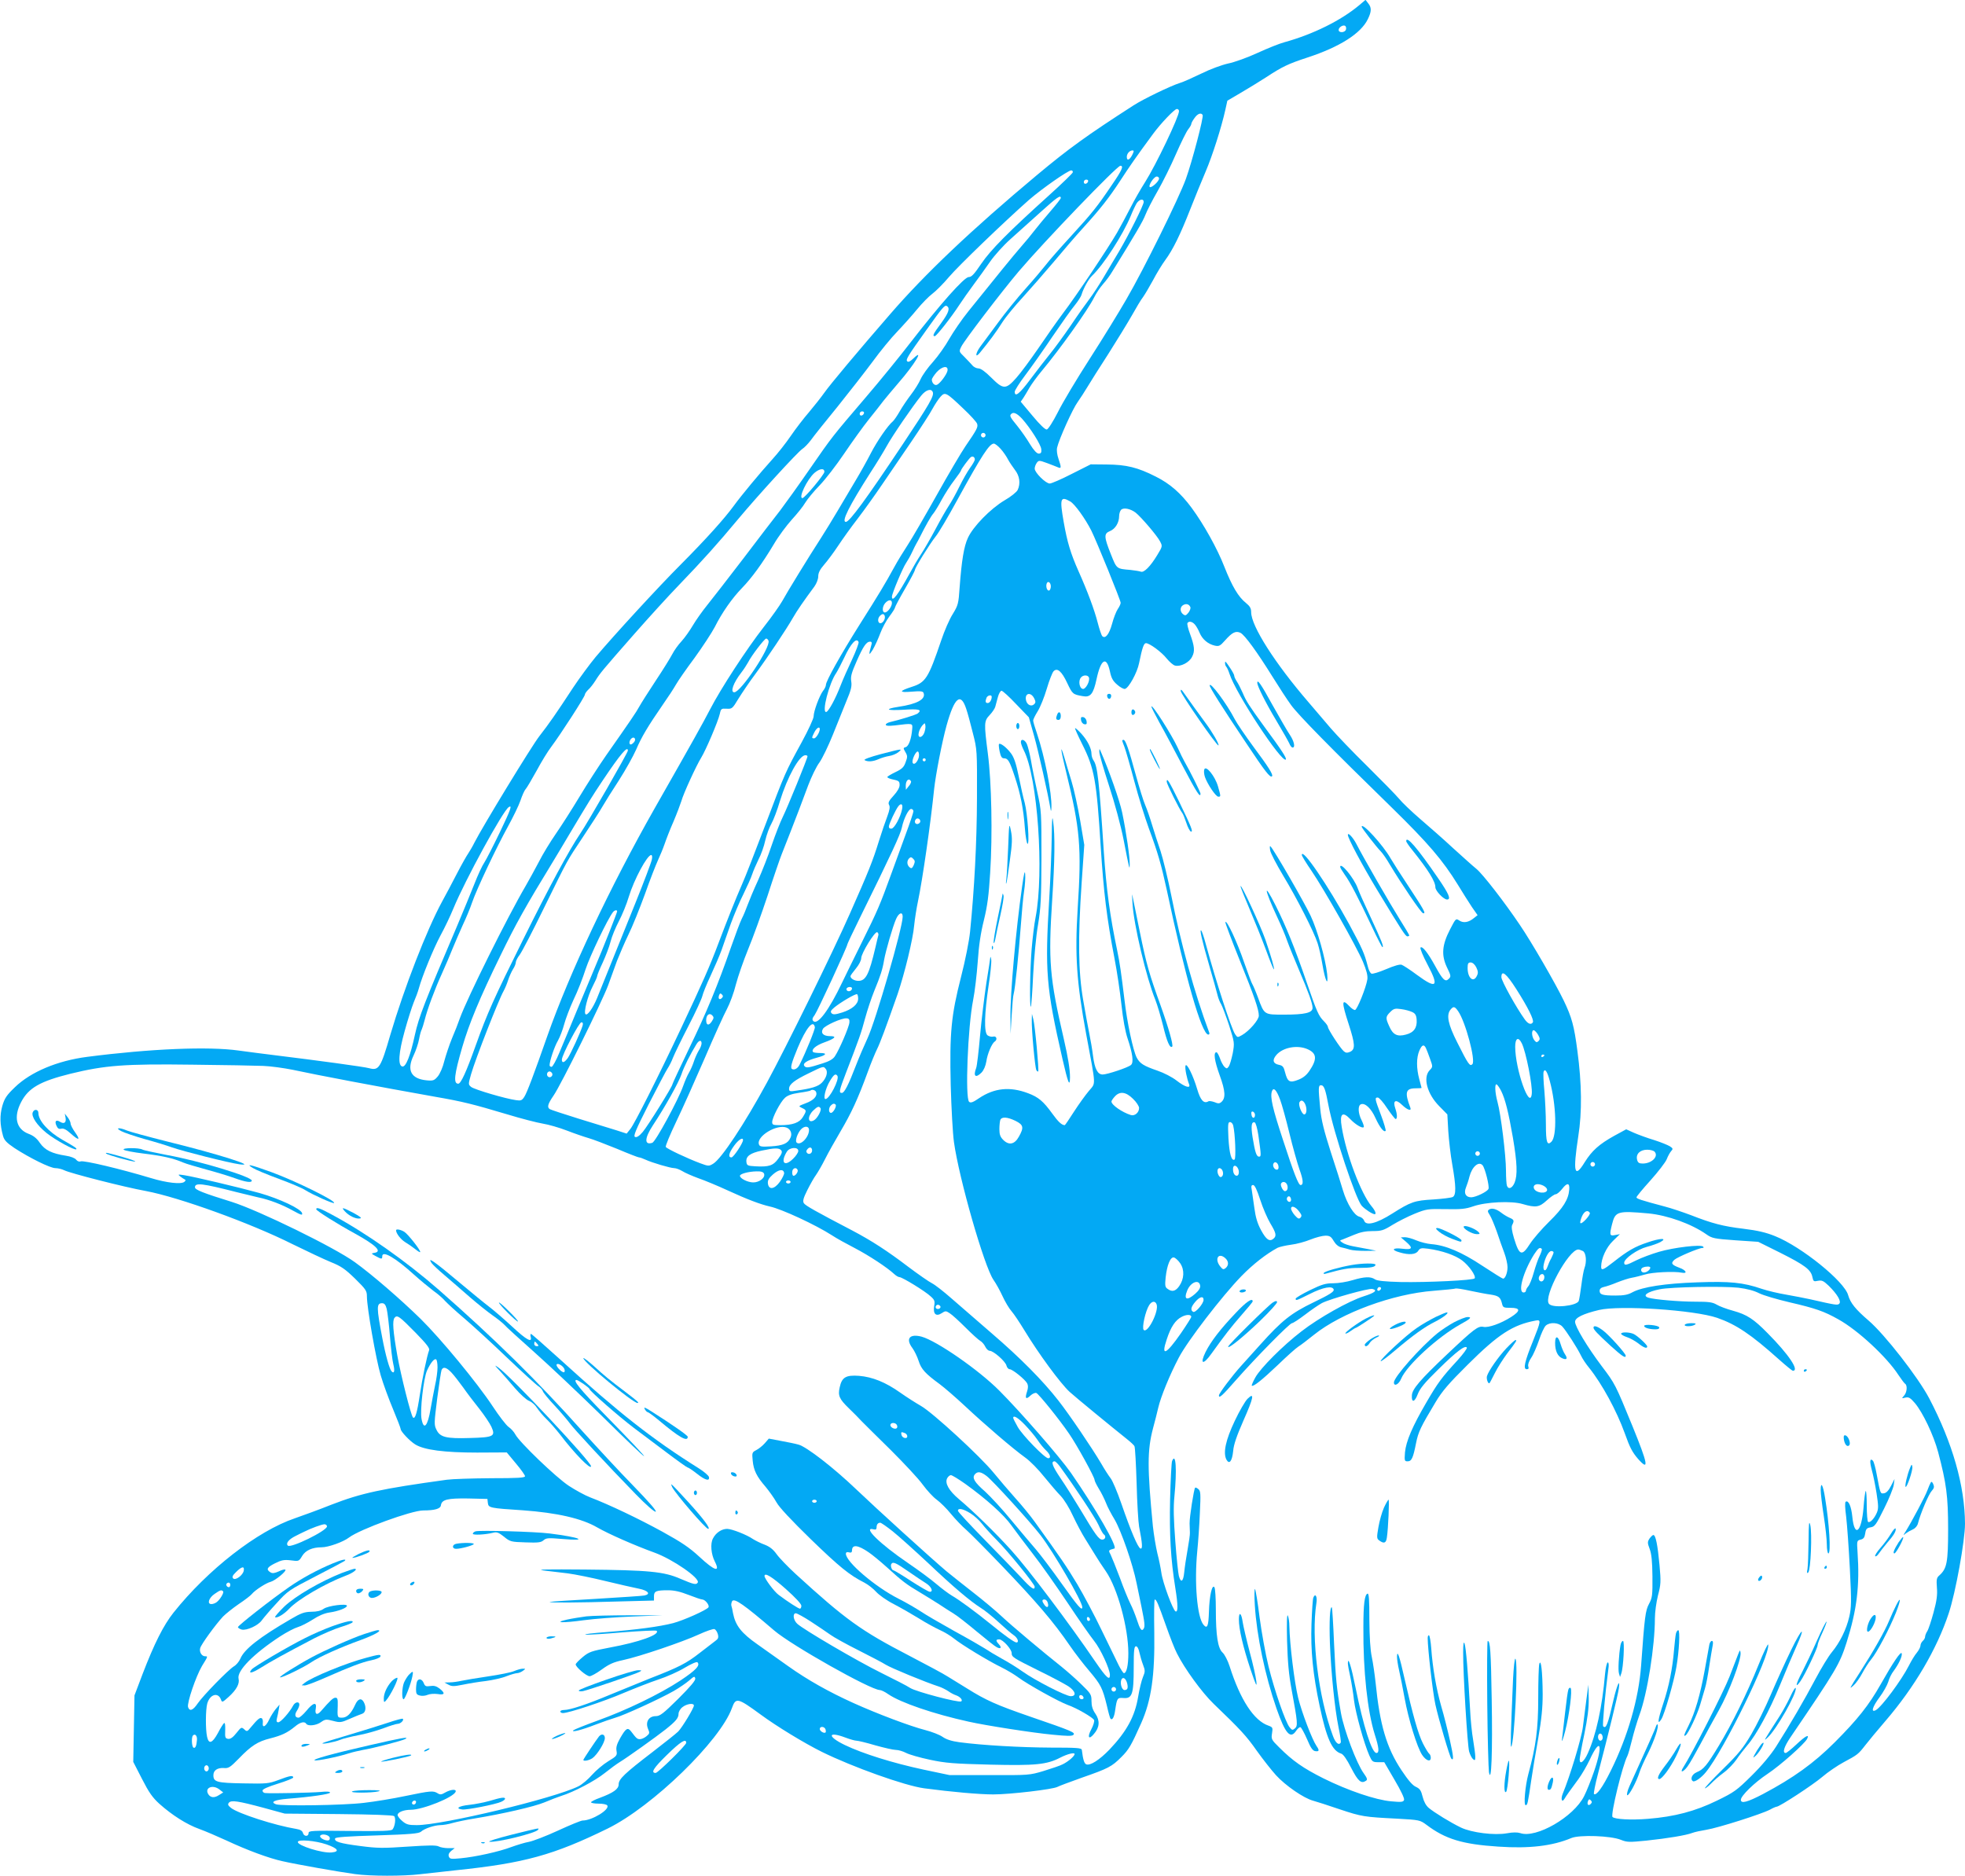 <?xml version="1.0" standalone="no"?>
<!DOCTYPE svg PUBLIC "-//W3C//DTD SVG 20010904//EN"
 "http://www.w3.org/TR/2001/REC-SVG-20010904/DTD/svg10.dtd">
<svg version="1.0" xmlns="http://www.w3.org/2000/svg"
 width="1280pt" height="1222pt" viewBox="0 0 1280 1222"
 preserveAspectRatio="xMidYMid meet">
<g transform="translate(0,1222) scale(0.1,-0.1)"
fill="#03a9f4" stroke="none">
<path d="M8855 12187 c-119 -100 -300 -190 -488 -242 -31 -8 -111 -40 -176
-70 -65 -30 -151 -61 -192 -69 -40 -9 -117 -37 -173 -65 -56 -27 -118 -55
-139 -61 -61 -19 -241 -106 -304 -147 -304 -196 -418 -278 -629 -454 -426
-356 -729 -644 -955 -905 -205 -236 -392 -459 -429 -512 -22 -31 -67 -88 -100
-127 -33 -38 -87 -108 -119 -155 -32 -47 -85 -114 -118 -150 -84 -93 -202
-235 -253 -305 -62 -85 -182 -218 -343 -380 -149 -149 -439 -465 -557 -605
-39 -47 -105 -137 -147 -200 -110 -168 -158 -237 -219 -315 -51 -65 -373 -594
-424 -695 -12 -25 -31 -56 -40 -70 -10 -14 -43 -72 -73 -130 -30 -58 -73 -140
-97 -183 -101 -186 -246 -560 -337 -867 -63 -217 -75 -236 -138 -219 -30 9
-341 51 -610 84 -66 8 -174 22 -240 31 -197 28 -577 12 -987 -41 -194 -25
-368 -98 -471 -198 -54 -52 -67 -71 -82 -122 -17 -61 -16 -121 5 -196 8 -28
24 -44 74 -78 98 -64 233 -131 267 -131 16 0 42 -6 58 -14 37 -19 388 -109
531 -135 214 -40 682 -209 955 -346 94 -46 206 -99 250 -117 67 -27 92 -44
158 -108 70 -69 77 -79 77 -115 0 -74 59 -410 90 -515 17 -58 54 -158 81 -222
27 -65 49 -122 49 -128 0 -15 59 -78 95 -100 58 -36 190 -53 403 -53 l193 1
59 -71 c33 -39 60 -77 60 -84 0 -10 -46 -13 -222 -13 -123 -1 -252 -5 -288
-10 -427 -59 -556 -87 -750 -162 -85 -34 -193 -73 -239 -89 -245 -83 -568
-335 -791 -615 -65 -82 -125 -201 -201 -399 l-53 -140 -4 -217 -4 -216 57
-111 c45 -88 68 -121 113 -162 84 -75 179 -135 260 -164 39 -14 120 -49 179
-76 130 -61 275 -115 363 -134 86 -20 375 -71 473 -84 98 -14 316 -14 422 -1
44 5 150 17 235 26 445 46 636 99 989 272 291 143 732 571 809 785 25 70 37
67 186 -42 103 -76 283 -186 400 -244 201 -99 540 -220 665 -237 180 -24 363
-40 451 -40 110 0 388 33 418 49 11 6 83 33 159 60 175 61 195 72 258 135 48
48 63 73 129 221 66 149 89 310 85 589 -2 119 -1 216 3 216 11 0 22 -26 73
-170 26 -74 58 -156 72 -182 49 -98 163 -255 239 -328 174 -167 213 -209 281
-306 40 -56 96 -127 125 -159 61 -67 181 -150 242 -166 22 -6 100 -31 173 -56
144 -48 159 -50 375 -61 145 -8 148 -9 190 -40 123 -93 235 -127 468 -142 200
-14 353 4 476 56 53 22 258 15 323 -12 40 -16 54 -16 165 -5 142 15 260 35
299 50 15 6 57 15 94 21 74 12 358 102 413 131 19 11 39 19 43 19 19 0 236
142 297 194 36 31 99 74 140 96 90 48 95 52 140 110 19 25 79 97 133 160 188
219 334 467 411 700 45 135 106 474 106 583 -1 246 -81 527 -233 817 -73 139
-291 418 -395 507 -84 72 -119 115 -133 165 -24 90 -304 316 -476 385 -59 24
-115 37 -205 48 -135 16 -206 35 -344 89 -51 19 -127 45 -170 56 -158 42 -184
51 -184 60 0 5 41 55 91 110 50 56 98 118 106 138 8 21 21 44 29 53 13 14 12
18 -8 31 -13 8 -59 27 -103 41 -44 13 -103 35 -131 47 l-51 23 -79 -43 c-97
-54 -144 -96 -191 -171 -68 -111 -78 -67 -42 169 25 157 23 343 -6 557 -21
161 -36 217 -89 327 -53 110 -209 380 -286 493 -99 147 -239 328 -282 364 -24
19 -92 81 -153 136 -60 56 -156 140 -212 188 -57 49 -120 109 -140 134 -21 25
-114 120 -207 212 -93 91 -199 202 -237 246 -37 44 -103 121 -146 171 -218
253 -373 496 -373 586 0 25 -8 39 -34 60 -50 40 -90 108 -141 237 -45 116
-134 276 -213 383 -71 96 -141 157 -233 203 -118 60 -192 78 -319 79 l-105 1
-123 -62 c-68 -35 -133 -63 -144 -63 -26 0 -98 71 -98 97 0 11 6 27 13 37 13
18 16 18 68 -1 30 -11 62 -24 72 -28 21 -9 21 0 2 56 -9 26 -13 55 -9 73 12
54 101 252 134 297 17 24 46 69 64 99 18 30 79 127 136 215 56 88 125 201 153
250 28 50 60 104 73 120 12 17 41 66 65 110 23 44 59 103 79 130 51 69 99 168
163 331 30 76 75 187 100 245 45 105 104 291 129 404 l13 59 85 50 c47 27 121
73 165 101 108 71 146 89 271 130 211 69 349 157 394 250 25 51 25 76 2 104
l-17 22 -40 -34z m-88 -161 c-8 -20 -47 -21 -47 -1 0 18 32 37 44 25 5 -5 6
-16 3 -24z m-1087 -530 c0 -37 -150 -350 -220 -461 -28 -44 -72 -120 -97 -170
-25 -49 -64 -121 -86 -160 -59 -102 -268 -415 -352 -525 -39 -52 -112 -156
-162 -230 -51 -74 -115 -161 -143 -192 -68 -77 -85 -76 -163 2 -39 39 -68 60
-84 60 -12 0 -31 9 -40 21 -10 11 -33 36 -52 55 -34 33 -35 34 -19 66 18 38
264 360 375 491 165 194 639 687 661 687 23 0 12 -27 -56 -126 -96 -142 -127
-181 -266 -333 -69 -75 -142 -158 -163 -186 -21 -27 -80 -97 -132 -155 -52
-58 -134 -159 -182 -225 -49 -66 -100 -135 -114 -154 -32 -44 -34 -78 -2 -39
61 74 109 139 146 198 23 36 84 110 135 165 50 55 141 159 201 230 60 72 145
171 190 220 116 128 169 196 243 309 57 88 107 160 214 305 51 69 139 161 154
161 8 0 14 -6 14 -14z m154 -25 c8 -12 -68 -302 -109 -416 -44 -123 -274 -589
-388 -785 -46 -80 -152 -253 -237 -385 -85 -132 -179 -289 -209 -350 -32 -63
-63 -111 -72 -113 -10 -2 -45 31 -93 89 l-77 92 18 26 c9 14 27 44 40 67 13
22 49 72 81 110 117 140 298 394 339 476 14 28 40 67 58 87 18 20 46 57 61 83
152 246 200 328 215 368 10 26 45 95 79 154 34 59 88 168 120 242 32 73 68
146 79 160 12 15 21 31 21 36 0 6 9 23 21 39 20 29 43 37 53 20z m-459 -261
c-17 -33 -35 -40 -35 -12 0 21 18 42 37 42 11 0 10 -6 -2 -30z m-387 -113 c-2
-7 -71 -74 -153 -148 -270 -244 -381 -356 -443 -447 -46 -68 -63 -87 -82 -87
-29 0 -186 -177 -378 -425 -70 -91 -201 -252 -292 -358 -221 -259 -217 -253
-365 -467 -71 -103 -158 -224 -192 -269 -35 -44 -144 -187 -242 -316 -99 -129
-204 -265 -235 -303 -30 -37 -72 -96 -92 -130 -20 -34 -53 -81 -74 -104 -21
-22 -49 -61 -61 -85 -12 -23 -60 -101 -108 -173 -47 -71 -95 -147 -106 -167
-20 -37 -58 -93 -216 -318 -48 -69 -126 -190 -174 -270 -48 -80 -117 -188
-153 -240 -36 -52 -87 -135 -112 -185 -26 -49 -64 -119 -85 -155 -118 -201
-381 -730 -430 -865 -9 -27 -32 -86 -51 -130 -18 -44 -40 -111 -50 -148 -9
-39 -28 -82 -42 -99 -23 -27 -30 -30 -73 -26 -102 10 -131 66 -85 162 15 31
31 79 36 107 5 28 13 56 17 62 3 6 12 34 19 61 18 72 65 199 112 302 22 49 54
123 70 164 17 41 47 111 67 155 21 44 48 109 60 145 30 88 160 362 234 496 33
60 70 136 81 168 11 33 26 67 34 75 8 9 40 63 72 121 31 58 74 128 95 155 60
80 219 326 219 340 0 6 10 20 21 31 12 10 33 37 47 59 31 50 45 67 254 305 94
107 225 251 292 320 153 159 251 268 385 429 132 158 386 435 417 456 14 9 39
35 57 59 17 24 95 122 173 217 77 96 180 228 229 294 48 66 120 154 160 195
39 41 98 107 129 145 32 39 76 84 99 101 23 17 72 66 109 110 62 73 357 357
521 502 82 71 254 192 275 192 7 0 12 -6 10 -13z m562 -40 c0 -18 -46 -60 -59
-56 -15 6 25 69 44 69 8 0 15 -6 15 -13z m-462 -19 c-6 -18 -28 -21 -28 -4 0
9 7 16 16 16 9 0 14 -5 12 -12z m-178 -108 c0 -5 -31 -44 -68 -87 -37 -43 -83
-98 -102 -123 -19 -25 -59 -74 -91 -110 -52 -60 -144 -173 -341 -418 -43 -53
-98 -134 -124 -179 -25 -45 -73 -113 -106 -150 -34 -37 -70 -88 -81 -113 -11
-25 -39 -70 -63 -101 -23 -30 -57 -80 -74 -110 -17 -30 -37 -58 -44 -64 -32
-26 -102 -128 -142 -205 -24 -47 -69 -128 -101 -181 -32 -53 -85 -143 -118
-199 -33 -56 -81 -134 -106 -173 -81 -125 -225 -360 -253 -412 -15 -27 -69
-104 -121 -170 -111 -142 -280 -401 -350 -537 -50 -96 -105 -195 -360 -643
-292 -515 -554 -1071 -700 -1485 -85 -243 -133 -371 -150 -396 -15 -23 -22
-26 -54 -21 -67 9 -271 69 -292 86 -19 16 -19 17 -1 81 28 99 180 487 212 543
10 18 23 50 30 72 7 22 21 53 31 70 11 16 19 37 19 46 0 8 11 31 26 50 14 19
84 153 155 299 167 340 147 302 258 470 53 80 110 168 125 195 16 28 64 105
108 172 43 67 93 157 112 200 35 82 76 151 174 293 33 47 71 105 85 130 14 25
69 104 122 175 52 72 111 162 131 200 47 94 113 188 178 255 62 64 131 158
207 285 29 50 82 121 117 160 35 38 75 88 88 111 14 23 55 73 92 111 37 38
109 131 161 208 52 77 124 177 160 222 36 45 80 100 96 122 17 21 61 74 98
117 103 118 171 230 97 159 -20 -19 -33 -26 -40 -19 -11 11 0 30 125 205 105
147 119 164 133 155 22 -14 12 -43 -38 -112 -51 -69 -58 -84 -41 -84 11 0 107
122 161 205 19 29 61 89 93 132 32 43 80 110 107 149 27 39 86 105 132 146 46
41 134 121 196 176 107 97 132 114 132 92z m540 -26 c0 -20 -96 -212 -159
-319 -26 -44 -72 -120 -101 -170 -29 -49 -72 -115 -95 -145 -23 -30 -77 -106
-119 -169 -43 -63 -104 -147 -135 -185 -32 -39 -90 -115 -130 -168 -70 -94
-101 -118 -101 -80 0 9 31 58 68 107 38 50 117 162 176 250 60 88 125 180 146
205 20 25 41 56 45 70 13 43 46 102 69 124 75 71 201 267 252 390 13 33 31 70
39 83 18 26 45 31 45 7z m-1278 -1099 c-5 -25 -49 -84 -69 -92 -15 -6 -33 12
-33 34 0 7 14 28 31 48 36 40 77 46 71 10z m-96 -139 c10 -25 -21 -78 -194
-338 -238 -357 -348 -508 -372 -508 -31 0 21 103 160 321 38 58 85 135 105
171 37 68 170 262 226 331 31 38 65 48 75 23z m198 -107 c47 -44 88 -89 91
-100 7 -21 -1 -37 -76 -146 -26 -38 -110 -180 -187 -318 -77 -137 -162 -284
-189 -325 -27 -41 -67 -106 -88 -145 -58 -106 -98 -173 -226 -375 -124 -197
-219 -367 -219 -392 0 -8 -8 -26 -19 -39 -23 -31 -61 -132 -61 -166 0 -14 -35
-90 -77 -167 -107 -196 -107 -195 -238 -541 -65 -170 -132 -344 -151 -385 -43
-99 -94 -226 -154 -385 -55 -147 -105 -260 -244 -555 -150 -318 -303 -622
-330 -655 l-24 -30 -68 22 c-38 12 -148 46 -244 75 -97 30 -181 58 -188 62
-20 12 -14 34 24 89 48 69 315 610 355 717 17 47 43 119 58 160 16 41 49 118
74 170 26 52 74 172 108 265 33 94 72 193 85 221 13 28 33 76 43 105 10 30 36
97 59 149 22 52 44 111 50 130 14 51 98 233 129 283 31 50 111 238 122 287 7
33 10 35 44 33 35 -2 38 0 77 65 23 37 72 110 111 162 79 107 201 290 244 365
26 46 73 114 140 204 14 20 25 48 25 66 0 23 11 45 38 76 21 24 63 80 92 124
29 44 87 125 129 179 42 55 112 153 156 218 44 65 130 191 191 280 61 90 124
187 139 216 16 29 39 64 52 78 29 32 37 28 147 -77z m-646 -31 c-6 -18 -28
-21 -28 -4 0 9 7 16 16 16 9 0 14 -5 12 -12z m1029 -35 c54 -60 124 -170 126
-200 2 -21 -2 -28 -17 -28 -12 0 -32 21 -57 62 -20 34 -58 88 -83 119 -47 57
-51 66 -39 77 14 15 37 5 70 -30z m-237 -108 c0 -8 -7 -15 -15 -15 -8 0 -15 7
-15 15 0 8 7 15 15 15 8 0 15 -7 15 -15z m99 -90 c17 -19 38 -50 47 -68 9 -17
30 -48 45 -68 31 -39 38 -89 18 -131 -6 -13 -44 -44 -86 -68 -91 -54 -205
-171 -238 -244 -26 -55 -41 -148 -54 -323 -7 -105 -10 -116 -44 -172 -21 -32
-55 -110 -76 -173 -84 -247 -101 -274 -193 -303 -83 -27 -84 -38 0 -31 58 5
74 3 78 -8 16 -41 -42 -73 -166 -91 -93 -15 -74 -25 33 -19 105 7 125 1 95
-24 -12 -9 -115 -41 -180 -56 -16 -4 -28 -11 -28 -17 0 -8 18 -9 58 -5 121 15
117 15 114 -24 -5 -63 -23 -112 -42 -117 -17 -5 -17 -7 -2 -33 14 -24 14 -32
1 -66 -11 -32 -24 -44 -66 -64 -29 -14 -52 -28 -53 -32 0 -4 12 -10 28 -14 48
-10 52 -13 52 -39 0 -16 -15 -42 -39 -68 -31 -34 -37 -46 -30 -60 8 -13 4 -34
-11 -75 -12 -31 -37 -104 -55 -162 -40 -130 -68 -199 -188 -470 -111 -252
-418 -876 -542 -1104 -145 -267 -295 -494 -349 -527 -28 -17 -31 -17 -85 3
-83 31 -217 94 -224 106 -4 5 27 79 67 163 41 85 124 271 186 414 61 143 127
288 146 323 18 34 45 106 58 160 14 53 50 156 79 227 30 72 87 229 127 350 39
121 81 243 92 270 26 65 84 214 113 290 12 33 39 105 60 160 21 55 53 122 73
148 19 27 58 108 87 180 29 73 69 172 89 221 30 71 36 96 31 127 -5 31 1 54
35 131 43 98 64 128 88 128 10 0 13 -7 8 -22 -19 -68 -17 -72 9 -31 14 24 36
72 49 107 13 35 40 85 60 111 20 26 36 52 36 57 0 5 29 60 65 122 36 62 65
118 65 123 0 15 96 169 134 217 19 22 83 131 143 241 159 290 208 365 237 365
8 0 28 -16 45 -35z m-169 -69 c0 -6 -14 -31 -31 -54 -16 -22 -48 -78 -70 -123
-22 -45 -53 -101 -68 -123 -15 -23 -54 -90 -86 -151 -32 -60 -75 -135 -95
-165 -20 -30 -53 -86 -74 -125 -77 -141 -116 -192 -116 -152 0 20 71 189 92
219 10 15 28 46 39 70 11 24 24 50 29 58 5 8 15 27 22 41 37 74 72 136 88 154
9 11 34 51 54 89 21 38 57 95 82 127 24 32 44 60 44 64 0 8 52 78 64 87 13 9
26 0 26 -16z m-980 -80 c0 -17 -128 -171 -143 -171 -28 0 30 121 78 164 34 29
65 33 65 7z m1602 -193 c30 -18 97 -111 137 -190 34 -68 191 -454 191 -470 0
-8 -9 -27 -19 -41 -10 -15 -27 -58 -37 -96 -19 -69 -44 -100 -64 -80 -5 5 -19
46 -30 89 -21 82 -66 203 -125 335 -51 115 -73 188 -96 319 -27 154 -22 171
43 134z m426 -73 c36 -29 138 -148 158 -186 17 -32 17 -33 -17 -89 -45 -75
-88 -118 -108 -109 -9 3 -38 8 -66 11 -93 8 -90 5 -129 103 -45 113 -46 134
-6 150 35 14 60 55 60 98 0 15 6 34 13 41 16 16 61 7 95 -19z m-553 -480 c0
-13 -5 -25 -11 -27 -13 -4 -23 25 -16 45 7 21 27 8 27 -18z m-1035 -108 c0
-24 -28 -62 -46 -62 -19 0 -18 39 3 62 21 23 43 23 43 0z m1944 -27 c3 -8 -3
-24 -13 -37 -16 -19 -21 -20 -35 -9 -21 17 -20 47 1 59 20 12 39 6 47 -13z
m-1991 -57 c6 -19 -11 -48 -28 -48 -18 0 -20 31 -3 48 15 15 25 15 31 0z
m2020 -56 c9 -10 23 -34 31 -54 18 -43 55 -74 99 -84 28 -6 35 -2 67 34 47 53
70 64 101 49 28 -15 105 -120 209 -287 41 -66 95 -149 120 -183 46 -64 259
-281 656 -668 237 -232 332 -343 430 -502 31 -51 72 -116 92 -146 l37 -53 -24
-19 c-34 -28 -68 -34 -95 -16 -23 15 -23 14 -60 -57 -53 -102 -58 -168 -21
-247 27 -55 28 -61 12 -76 -22 -23 -39 -7 -89 85 -48 87 -83 131 -95 119 -4
-5 16 -55 46 -111 77 -145 60 -162 -69 -67 -44 33 -89 62 -100 66 -12 4 -50
-7 -101 -29 -45 -19 -87 -32 -95 -29 -8 3 -19 24 -24 47 -23 88 -36 116 -122
276 -139 254 -308 502 -308 450 0 -6 28 -52 63 -103 83 -122 292 -491 335
-592 24 -58 32 -90 29 -115 -8 -53 -67 -200 -81 -200 -7 0 -23 11 -36 25 -51
54 -52 28 -5 -116 43 -132 44 -165 10 -181 -19 -8 -28 -8 -41 3 -22 18 -104
144 -104 159 0 6 -11 22 -25 36 -36 36 -46 59 -115 259 -76 221 -133 361 -200
495 -83 165 -75 107 10 -75 23 -49 53 -119 65 -155 13 -36 47 -119 75 -185 64
-150 90 -222 90 -251 0 -32 -49 -44 -186 -44 -130 0 -128 -2 -169 110 -15 41
-32 80 -36 86 -5 6 -29 71 -55 145 -45 132 -115 282 -122 261 -1 -5 40 -115
92 -244 98 -243 126 -325 126 -365 0 -27 -62 -99 -109 -126 -30 -17 -30 -17
-46 6 -25 39 -121 333 -190 585 -12 46 -26 86 -30 90 -13 12 5 -66 52 -228 25
-85 49 -172 54 -193 5 -21 16 -48 24 -60 7 -12 30 -73 51 -136 36 -113 36
-115 24 -183 -8 -38 -19 -76 -26 -86 -11 -15 -14 -15 -28 -2 -8 8 -22 33 -29
55 -8 22 -18 40 -23 40 -21 0 -13 -56 21 -150 38 -104 40 -150 10 -175 -12
-10 -21 -10 -44 0 -17 6 -35 9 -40 5 -29 -17 -51 7 -72 78 -27 92 -71 180 -77
153 -4 -17 9 -82 24 -120 11 -29 -27 -18 -81 24 -29 23 -84 51 -125 65 -90 31
-115 46 -136 86 -23 46 -62 226 -79 374 -22 180 -30 238 -48 325 -47 224 -70
394 -87 645 -30 459 -41 553 -66 590 -8 11 -14 30 -14 43 0 36 -25 86 -65 131
-21 23 -40 40 -42 37 -2 -2 19 -49 47 -105 79 -157 93 -235 120 -666 19 -296
39 -464 90 -730 16 -82 36 -217 45 -300 10 -93 25 -176 40 -220 33 -98 41
-158 22 -173 -19 -17 -155 -62 -184 -62 -33 0 -52 36 -63 121 -5 41 -16 106
-24 144 -8 39 -26 137 -40 219 -32 184 -35 400 -10 767 l17 245 -27 160 c-15
87 -40 202 -56 254 -16 52 -37 121 -46 153 -31 104 -25 53 10 -89 92 -376 102
-491 76 -893 -19 -306 -7 -479 55 -816 66 -354 64 -316 18 -372 -22 -26 -66
-87 -97 -135 -31 -49 -58 -88 -60 -88 -20 0 -43 22 -82 76 -57 79 -90 107
-157 132 -119 45 -220 34 -319 -32 -39 -27 -55 -33 -65 -24 -27 22 -9 487 26
663 11 55 24 168 30 250 7 105 19 186 40 270 23 94 32 162 41 310 16 248 9
589 -15 775 -26 201 -25 213 12 252 17 18 33 42 36 53 3 11 11 39 17 63 6 23
17 42 24 42 7 0 50 -39 95 -87 l83 -86 34 -121 c28 -100 90 -375 107 -476 3
-19 5 -16 6 10 3 94 -43 329 -94 481 -14 40 -25 78 -25 85 0 7 13 34 30 61 16
26 43 92 59 147 16 54 36 105 44 113 24 25 53 0 89 -77 34 -72 37 -74 100 -85
51 -10 70 13 91 111 28 131 65 153 87 50 9 -43 19 -62 47 -86 19 -17 42 -30
51 -28 24 5 80 106 92 168 21 103 31 130 45 130 23 0 102 -58 135 -100 18 -22
42 -43 54 -46 36 -9 93 20 111 57 20 37 16 70 -14 152 -12 32 -19 62 -16 68 9
14 30 11 48 -9z m-2777 -106 c16 -41 -180 -336 -223 -336 -28 0 -6 62 47 130
15 19 34 49 43 65 22 44 107 155 118 155 5 0 12 -6 15 -14z m587 -9 c2 -7 -17
-58 -42 -112 -26 -55 -60 -131 -75 -170 -33 -86 -77 -167 -93 -173 -33 -10 17
187 65 255 10 16 33 60 51 98 43 93 81 135 94 102z m1500 -230 c9 -23 -21 -79
-40 -75 -22 4 -30 53 -12 74 14 18 45 18 52 1z m-356 -137 c10 -20 10 -28 -1
-38 -17 -17 -45 -5 -52 24 -12 48 30 60 53 14z m-277 11 c0 -21 -13 -41 -26
-41 -15 0 -17 10 -8 34 7 17 34 22 34 7z m-166 -79 c9 -26 28 -96 43 -157 28
-109 28 -112 27 -425 -1 -290 -17 -591 -45 -870 -6 -60 -31 -186 -59 -295 -64
-251 -75 -362 -67 -705 4 -146 13 -312 21 -370 33 -238 197 -809 257 -897 17
-24 44 -73 60 -108 16 -35 42 -79 58 -97 16 -18 53 -74 83 -123 94 -155 236
-348 296 -403 36 -33 276 -230 369 -304 25 -20 50 -42 53 -50 4 -7 10 -116 14
-243 3 -126 11 -252 16 -280 22 -113 24 -148 9 -143 -17 6 -62 112 -125 294
-26 75 -57 148 -69 163 -11 14 -40 58 -62 97 -61 103 -206 317 -278 409 -103
132 -250 280 -435 439 -96 83 -215 186 -264 229 -49 43 -105 87 -125 97 -20
10 -89 58 -153 106 -138 105 -240 171 -363 236 -243 127 -309 164 -319 180 -8
14 -3 33 23 85 19 38 44 82 56 98 12 17 39 63 59 103 20 40 66 122 102 183 69
117 112 209 176 384 22 61 50 128 61 150 19 38 57 139 134 359 45 132 100 356
108 448 4 40 15 111 25 158 29 137 82 505 105 730 10 93 52 310 81 414 51 183
92 218 128 108z m-273 -155 c-15 -38 -46 -37 -36 1 3 15 14 35 23 46 17 18 17
18 20 -1 2 -11 -2 -31 -7 -46z m-681 23 c0 -20 -24 -60 -37 -60 -17 0 -16 4 2
40 15 29 35 40 35 20z m-1210 -85 c-7 -8 -16 -15 -21 -15 -13 0 -11 24 3 38
18 18 35 -3 18 -23z m-40 -55 c0 -13 -259 -465 -310 -540 -74 -110 -200 -343
-372 -690 -191 -385 -233 -478 -310 -693 -61 -171 -96 -247 -113 -247 -33 0
-26 59 26 238 44 152 114 321 249 597 100 206 163 319 347 620 17 28 64 106
104 174 128 214 142 237 216 348 114 170 163 228 163 193z m1895 -43 c-8 -31
-30 -53 -39 -38 -11 16 23 86 35 74 5 -5 7 -22 4 -36z m-725 6 c0 -14 -132
-337 -161 -395 -16 -32 -48 -114 -71 -181 -22 -67 -63 -171 -90 -232 -28 -60
-58 -133 -68 -160 -10 -28 -27 -69 -38 -90 -11 -22 -42 -105 -70 -185 -86
-247 -159 -425 -273 -660 -60 -125 -109 -230 -109 -234 0 -14 -160 -271 -193
-310 -23 -27 -39 -37 -50 -33 -13 5 2 42 88 212 58 113 113 218 123 233 10 15
27 47 36 72 10 25 55 118 101 207 46 89 86 176 90 194 4 18 28 78 54 133 26
56 58 130 71 166 12 36 40 113 60 171 21 58 58 146 83 195 24 49 50 107 57
129 7 22 26 65 41 96 16 30 36 86 44 124 9 38 27 87 40 109 13 23 38 88 55
146 49 159 127 300 166 300 8 0 14 -3 14 -7z m770 -23 c0 -5 -4 -10 -10 -10
-5 0 -10 5 -10 10 0 6 5 10 10 10 6 0 10 -4 10 -10z m-96 -139 c3 -5 -3 -20
-14 -32 l-19 -24 -1 26 c0 35 20 53 34 30z m-58 -183 c-10 -51 -49 -123 -68
-126 -11 -2 -18 3 -18 13 0 16 44 110 62 133 19 23 31 13 24 -20z m-2621 -152
c-42 -87 -87 -175 -100 -195 -14 -20 -43 -83 -65 -140 -23 -58 -72 -177 -109
-265 -215 -504 -253 -602 -278 -716 -30 -139 -59 -212 -82 -208 -30 6 -25 88
15 231 20 73 47 157 59 187 13 30 28 71 33 90 22 81 96 261 141 345 27 49 65
129 85 178 76 184 322 635 360 659 24 16 14 -14 -59 -166z m2695 139 c0 -8
-23 -77 -51 -152 -28 -76 -70 -192 -94 -258 -71 -196 -90 -241 -189 -440 -52
-104 -110 -224 -130 -265 -86 -181 -160 -280 -188 -252 -9 9 -7 19 9 40 19 26
213 446 213 461 0 3 36 80 81 171 206 418 265 545 274 590 12 57 43 120 60
120 8 0 15 -7 15 -15z m45 -66 c0 -7 -8 -15 -17 -17 -18 -3 -25 18 -11 32 10
10 28 1 28 -15z m-1749 -249 c-3 -17 -51 -144 -107 -283 -208 -517 -227 -563
-250 -620 -27 -65 -63 -116 -75 -104 -13 13 14 118 46 180 16 31 30 62 30 68
0 6 16 46 36 88 19 42 43 103 51 136 8 33 33 93 54 133 21 40 51 112 65 160
34 112 120 272 146 272 6 0 8 -12 4 -30z m1706 -36 c-10 -21 -15 -24 -27 -14
-18 15 -19 42 -3 58 10 10 15 9 27 -3 12 -12 12 -19 3 -41z m-1932 -301 c0 -9
-92 -242 -148 -373 -24 -58 -77 -184 -117 -280 -40 -96 -89 -217 -111 -267
-21 -51 -44 -93 -51 -93 -7 0 -13 4 -13 10 0 27 31 121 54 160 14 25 32 73 41
107 9 34 36 106 61 160 26 53 61 143 79 200 28 85 143 326 178 371 10 13 27
16 27 5z m1860 -35 c0 -71 -176 -679 -229 -792 -21 -45 -55 -124 -75 -176 -49
-128 -76 -180 -92 -180 -21 0 -18 14 26 129 88 228 99 259 125 356 15 55 42
136 60 180 41 99 54 140 64 201 11 61 56 217 78 267 18 41 43 50 43 15z m-158
-119 c-2 -8 -11 -43 -19 -79 -42 -179 -63 -220 -112 -220 -25 0 -51 15 -51 31
0 4 16 26 35 49 20 24 35 53 35 68 0 31 88 175 104 169 6 -3 9 -11 8 -18z
m3894 -210 c12 -25 14 -37 5 -55 -22 -49 -61 -17 -61 50 0 29 4 36 20 36 12 0
26 -12 36 -31z m262 -144 c74 -116 116 -200 107 -215 -11 -18 -31 -11 -52 18
-54 74 -153 252 -153 276 0 50 32 25 98 -79z m-4328 6 c0 -14 -18 -23 -30 -16
-6 4 -8 11 -5 16 8 12 35 12 35 0z m-848 -63 c-15 -15 -26 -4 -18 18 5 13 9
15 18 6 9 -9 9 -15 0 -24z m888 -4 c0 -36 -39 -69 -104 -90 -45 -14 -59 -15
-69 -5 -9 10 -6 18 18 38 40 33 138 91 148 86 4 -2 7 -15 7 -29z m3908 -81
c48 -68 116 -323 93 -346 -16 -16 -27 -1 -98 141 -61 120 -73 180 -44 215 19
23 27 21 49 -10z m-299 -6 c20 -9 27 -21 29 -50 4 -52 -18 -84 -70 -97 -55
-15 -84 -2 -108 53 -25 55 -25 63 6 94 22 22 31 25 71 19 25 -3 57 -12 72 -19z
m-4563 -62 c-19 -29 -36 -25 -36 9 0 33 20 50 39 32 12 -13 12 -18 -3 -41z
m897 -6 c-2 -29 -66 -178 -95 -221 -12 -18 -38 -33 -81 -46 -91 -29 -105 -31
-117 -17 -14 17 16 37 83 55 60 16 69 30 19 30 -21 0 -42 3 -45 6 -15 15 16
43 72 63 72 26 85 41 38 41 -44 0 -63 20 -46 48 14 22 123 71 154 68 15 -1 20
-8 18 -27z m-1738 -21 c-14 -45 -77 -182 -96 -210 -23 -32 -39 -36 -39 -11 0
29 112 243 127 243 10 0 12 -7 8 -22z m1513 -10 c2 -13 -58 -162 -100 -245
-12 -24 -34 -36 -49 -27 -12 7 -3 40 37 137 55 131 102 188 112 135z m4712
-51 c12 -22 12 -29 2 -39 -11 -11 -16 -9 -28 6 -18 25 -19 69 -1 64 6 -3 19
-16 27 -31z m-107 -54 c27 -54 71 -277 65 -329 -12 -111 -108 160 -108 307 0
57 21 67 43 22z m-5343 0 c0 -10 -8 -32 -19 -48 -10 -17 -24 -48 -31 -70 -7
-22 -21 -54 -31 -71 -11 -18 -28 -58 -39 -89 -31 -89 -180 -364 -201 -370 -53
-17 -51 30 4 114 80 121 167 277 186 332 16 49 57 130 98 197 16 26 33 29 33
5z m4718 -30 c5 -10 17 -42 27 -70 19 -53 19 -53 -3 -76 -44 -47 -16 -153 63
-233 l53 -54 6 -108 c4 -59 15 -157 26 -218 25 -142 26 -200 3 -212 -10 -5
-66 -12 -126 -16 -123 -7 -146 -15 -268 -92 -102 -65 -172 -82 -183 -46 -4 11
-18 23 -32 26 -33 9 -79 82 -106 171 -11 38 -47 152 -80 252 -44 138 -61 206
-68 280 -13 137 -13 153 5 153 20 0 29 -26 49 -133 33 -175 178 -611 217 -653
22 -23 69 -54 84 -54 12 0 3 24 -21 52 -69 83 -165 338 -194 516 -15 87 5 105
56 51 32 -34 78 -62 87 -52 4 3 -3 23 -13 44 -24 46 -26 97 -5 105 27 11 67
-27 95 -90 28 -61 55 -95 66 -83 3 3 -10 49 -30 102 -41 108 -42 115 -21 115
8 0 36 -31 61 -70 26 -38 51 -70 55 -70 12 0 11 31 -2 69 -18 52 3 63 44 23
34 -33 63 -43 54 -18 -38 99 -31 126 34 126 22 0 39 1 39 3 0 1 -7 27 -15 57
-19 71 -19 138 0 184 17 40 30 45 43 19z m-773 -7 c63 -27 67 -65 14 -143 -20
-29 -42 -46 -74 -58 -54 -21 -68 -13 -84 49 -9 36 -15 44 -40 49 -39 8 -45 31
-17 64 42 49 134 67 201 39z m1545 -40 c0 -3 -4 -8 -10 -11 -5 -3 -10 -1 -10
4 0 6 5 11 10 11 6 0 10 -2 10 -4z m-8345 -70 c50 -2 135 -14 190 -25 162 -35
553 -109 935 -177 173 -30 241 -47 462 -113 92 -28 197 -55 234 -61 37 -6 107
-26 156 -45 49 -19 113 -41 141 -49 29 -8 112 -40 186 -70 73 -31 138 -56 143
-56 6 0 24 -6 41 -14 45 -21 165 -56 189 -56 12 0 35 -9 52 -19 17 -11 65 -32
106 -47 41 -14 127 -50 190 -79 126 -58 213 -91 275 -105 76 -16 300 -120 405
-188 30 -20 98 -57 150 -84 90 -47 209 -125 255 -168 12 -11 27 -20 34 -20 18
0 170 -93 204 -126 25 -22 28 -31 22 -63 -8 -51 12 -70 49 -46 24 16 28 16 52
0 15 -9 61 -51 103 -93 42 -42 85 -81 96 -87 11 -6 26 -23 33 -38 7 -15 20
-27 29 -27 24 0 102 -68 109 -96 3 -13 13 -24 21 -24 18 0 100 -66 114 -92 7
-13 7 -30 -1 -54 -15 -45 -7 -54 23 -25 13 12 30 19 38 16 16 -7 149 -171 213
-265 50 -72 166 -283 166 -301 0 -7 13 -33 28 -58 16 -25 36 -66 46 -91 9 -25
35 -74 57 -110 42 -72 118 -289 143 -415 9 -44 23 -111 31 -150 22 -108 24
-130 15 -145 -13 -21 -24 -5 -45 60 -10 30 -28 76 -42 103 -13 26 -44 101 -68
168 -25 66 -52 133 -60 150 -16 30 -16 30 24 41 24 7 -123 262 -283 493 -72
103 -330 399 -466 535 -135 136 -407 324 -506 352 -79 21 -107 -13 -60 -75 13
-18 31 -55 40 -83 17 -54 44 -83 137 -151 31 -23 105 -87 165 -143 128 -120
312 -278 393 -336 31 -22 86 -78 123 -125 38 -46 85 -102 107 -124 22 -23 57
-79 80 -130 23 -49 59 -117 80 -150 21 -33 50 -80 65 -105 15 -25 46 -73 70
-107 75 -109 146 -367 146 -533 0 -78 -11 -130 -29 -130 -4 0 -20 24 -34 52
-14 29 -64 132 -111 228 -46 96 -118 231 -159 300 -68 113 -108 172 -276 405
-28 39 -85 109 -127 155 -42 47 -105 121 -141 165 -87 107 -398 393 -474 436
-33 19 -93 57 -134 86 -97 69 -183 103 -270 110 -84 6 -111 -9 -125 -74 -13
-55 -3 -77 60 -138 28 -27 66 -65 83 -84 18 -18 103 -103 190 -188 86 -86 180
-186 207 -224 28 -38 69 -83 92 -99 23 -17 65 -58 93 -93 28 -34 74 -82 101
-105 27 -24 128 -126 224 -226 231 -241 343 -372 449 -527 33 -48 90 -122 127
-165 75 -89 86 -111 114 -225 10 -45 21 -84 24 -86 12 -12 24 11 30 54 12 81
14 84 54 81 57 -5 67 25 67 197 0 116 3 140 15 140 8 0 17 -15 22 -40 5 -22
15 -58 24 -81 14 -37 14 -44 -1 -80 -9 -21 -23 -79 -31 -127 -21 -128 -74
-226 -188 -346 -64 -66 -124 -105 -150 -95 -13 5 -21 29 -29 94 -2 13 -32 15
-202 15 -195 1 -445 15 -595 35 -51 7 -86 18 -110 35 -20 14 -70 33 -112 44
-98 25 -313 106 -470 177 -159 72 -298 150 -423 239 -55 39 -145 103 -200 142
-106 74 -144 123 -160 203 -3 19 -8 42 -11 50 -2 8 1 21 5 29 14 22 77 -22
274 -191 113 -97 628 -387 688 -388 9 0 34 -12 55 -27 80 -55 296 -129 524
-179 111 -25 419 -73 548 -85 92 -9 125 -10 134 -1 15 15 -8 25 -279 118 -223
77 -290 107 -413 184 -41 25 -97 60 -125 77 -27 18 -140 78 -251 136 -315 163
-415 235 -741 533 -51 47 -107 105 -124 129 -23 32 -45 49 -78 62 -25 9 -59
26 -75 36 -42 29 -137 66 -169 67 -36 0 -74 -25 -93 -63 -18 -33 -12 -102 12
-149 38 -74 0 -63 -100 30 -66 61 -117 95 -242 164 -155 85 -348 177 -469 223
-34 13 -96 47 -139 75 -84 55 -323 285 -349 335 -9 17 -28 38 -44 49 -15 10
-62 71 -104 135 -101 153 -338 440 -469 569 -134 131 -316 288 -428 369 -132
96 -627 338 -802 393 -187 58 -240 79 -240 95 0 32 47 26 270 -31 52 -13 115
-28 140 -34 74 -15 159 -48 227 -86 55 -30 64 -33 61 -18 -5 28 -145 94 -278
132 -134 37 -425 106 -490 116 -41 6 -43 6 -26 -8 10 -8 24 -17 30 -20 7 -3 6
-8 -4 -16 -22 -16 -114 -6 -216 25 -196 59 -438 117 -459 109 -9 -4 -21 1 -29
11 -7 10 -34 21 -67 26 -91 14 -136 36 -169 83 -20 30 -42 48 -75 60 -80 31
-98 110 -47 207 48 92 124 135 321 184 225 55 352 65 796 59 204 -2 411 -6
460 -8z m3664 -20 c16 -19 4 -60 -26 -90 -24 -24 -65 -37 -165 -51 -43 -7 -48
-5 -48 12 0 29 35 56 130 102 96 47 94 46 109 27z m4716 -77 c43 -158 48 -360
11 -397 -28 -28 -36 -3 -36 111 0 62 -5 161 -10 221 -6 60 -8 116 -5 124 9 24
24 1 40 -59z m-6499 50 c10 -17 -13 -36 -27 -22 -12 12 -4 33 11 33 5 0 12 -5
16 -11z m1859 -18 c14 -23 -52 -151 -78 -151 -16 0 0 69 28 116 26 44 38 53
50 35z m4324 -99 c26 -53 47 -136 76 -303 28 -166 31 -244 11 -294 -16 -37
-40 -46 -50 -19 -3 9 -6 52 -6 97 0 100 -34 372 -55 447 -17 62 -20 124 -5
115 6 -4 19 -23 29 -43z m-1440 -57 c11 -29 38 -126 60 -217 22 -91 52 -197
66 -237 25 -69 27 -101 7 -101 -14 0 -43 74 -115 295 -68 206 -84 277 -72 315
10 30 30 11 54 -55z m-3023 51 c10 -26 -15 -54 -67 -73 -49 -19 -50 -19 -25
-31 31 -14 31 -18 6 -59 -22 -37 -67 -53 -147 -53 -47 0 -53 2 -53 20 0 29 53
131 83 158 17 16 45 26 93 33 37 5 70 12 73 14 9 10 32 4 37 -9z m2065 -45
c22 -21 39 -48 39 -59 0 -30 -28 -54 -54 -46 -57 18 -126 66 -126 88 0 5 10
20 22 33 33 36 73 30 119 -16z m1119 -30 c15 -29 13 -71 -4 -71 -16 0 -41 64
-31 80 10 16 23 12 35 -9z m-3057 -7 c9 -10 -15 -54 -30 -54 -16 0 -17 32 -1
48 13 13 22 15 31 6z m-98 -24 c8 -13 -21 -67 -44 -79 -39 -21 -43 25 -5 63
29 28 39 32 49 16z m2830 -43 c0 -26 -20 -25 -23 2 -3 16 1 22 10 19 7 -3 13
-12 13 -21z m-1560 -39 c52 -26 56 -43 22 -103 -28 -51 -65 -58 -102 -21 -19
19 -25 35 -25 70 0 24 3 51 6 60 9 22 45 20 99 -6z m1418 -30 c13 -53 19 -215
9 -222 -20 -12 -34 37 -40 140 -4 89 -3 104 10 104 9 0 18 -10 21 -22z m164
-64 c19 -134 19 -139 4 -139 -17 0 -26 31 -42 128 -11 72 -7 101 14 95 7 -3
17 -38 24 -84z m-3073 50 c26 -10 38 -40 25 -66 -16 -37 -48 -51 -126 -56 -62
-4 -74 -2 -79 12 -20 52 116 135 180 110z m146 -15 c0 -48 -57 -106 -81 -82
-11 11 5 59 28 85 23 25 53 23 53 -3z m-430 -66 c0 -20 -62 -113 -75 -113 -24
0 -18 28 17 76 28 39 58 58 58 37z m450 -68 c0 -19 -20 -29 -32 -17 -8 8 -7
16 2 26 14 17 30 12 30 -9z m-201 1 c8 -10 4 -23 -19 -54 -33 -46 -61 -55
-150 -50 -51 3 -55 5 -58 29 -4 36 24 57 99 73 84 18 114 19 128 2z m111 -4
c0 -10 -15 -33 -34 -51 -57 -56 -84 -24 -40 47 18 28 74 32 74 4z m5579 -6
c26 -31 -21 -76 -78 -76 -24 0 -32 5 -37 25 -9 37 19 65 66 65 21 0 43 -6 49
-14z m-1139 -11 c0 -8 -7 -15 -15 -15 -8 0 -15 7 -15 15 0 8 7 15 15 15 8 0
15 -7 15 -15z m-1312 -83 c2 -14 -2 -22 -11 -22 -17 0 -30 27 -21 41 9 16 29
4 32 -19z m2062 13 c0 -8 -7 -15 -15 -15 -8 0 -15 7 -15 15 0 8 7 15 15 15 8
0 15 -7 15 -15z m-732 -7 c16 -20 45 -136 38 -153 -7 -18 -81 -54 -112 -55
-36 0 -50 26 -35 63 7 18 18 50 23 72 17 65 61 103 86 73z m-1588 -44 c0 -32
-28 -31 -36 0 -3 14 -3 30 1 36 11 17 35 -8 35 -36z m-2875 16 c7 -12 -12 -40
-26 -40 -10 0 -12 34 -2 43 9 10 21 9 28 -3z m2770 -11 c9 -27 -12 -50 -25
-29 -14 22 -12 50 4 50 8 0 18 -9 21 -21z m-2857 -10 c1 -8 -11 -34 -28 -58
-36 -50 -73 -54 -78 -10 -2 20 6 34 33 58 38 33 68 37 73 10z m-131 -5 c10
-26 -31 -58 -72 -57 -36 1 -85 26 -85 43 0 13 56 28 108 29 30 1 44 -4 49 -15z
m173 -54 c0 -5 -7 -10 -15 -10 -8 0 -15 5 -15 10 0 6 7 10 15 10 8 0 15 -4 15
-10z m3235 -20 c7 -21 0 -40 -15 -40 -13 0 -32 39 -25 50 10 17 33 11 40 -10z
m1684 -15 c29 -28 -18 -47 -60 -25 -22 12 -25 36 -6 43 16 7 49 -2 66 -18z
m153 -15 c-5 -64 -39 -119 -130 -208 -49 -48 -105 -113 -125 -144 -54 -85 -70
-79 -105 36 -14 48 -18 75 -11 87 14 27 11 34 -18 46 -16 7 -39 21 -53 32 -32
25 -61 33 -79 22 -12 -8 -12 -13 3 -36 10 -15 30 -64 46 -108 15 -45 37 -108
49 -139 12 -32 21 -74 21 -93 0 -37 -15 -75 -29 -75 -4 0 -65 38 -135 84 -134
89 -240 134 -333 141 -26 2 -70 13 -96 24 -27 12 -61 21 -75 21 l-27 -1 33
-28 c49 -42 43 -54 -23 -46 -64 8 -76 -8 -17 -24 61 -18 105 -14 120 10 12 18
19 20 65 14 93 -13 175 -42 221 -76 45 -34 92 -101 82 -117 -8 -13 -309 -27
-481 -24 -107 3 -155 8 -169 18 -28 19 -69 17 -146 -6 -36 -11 -92 -20 -125
-20 -50 0 -74 -7 -152 -45 -51 -25 -93 -50 -93 -55 0 -15 3 -14 91 30 89 45
151 56 157 28 2 -13 -27 -32 -131 -82 -147 -71 -207 -119 -347 -275 -41 -46
-98 -109 -126 -140 -57 -63 -144 -178 -144 -192 0 -21 21 -3 110 99 131 149
351 372 366 372 7 0 45 25 86 56 40 31 89 64 109 75 55 28 305 98 329 92 35
-9 18 -24 -57 -48 -96 -30 -293 -141 -405 -228 -121 -93 -267 -239 -301 -301
-15 -27 -25 -51 -23 -53 9 -9 65 35 168 133 59 57 119 111 135 121 15 9 62 45
103 78 177 142 513 266 779 286 74 6 138 12 142 15 4 2 47 -4 96 -15 48 -10
109 -22 135 -25 50 -8 62 -17 72 -58 6 -26 10 -28 56 -28 65 0 66 -20 3 -60
-66 -42 -147 -71 -180 -64 -35 7 -60 -12 -240 -182 -171 -162 -225 -224 -226
-265 -3 -49 18 -45 38 8 14 37 44 74 135 163 119 117 174 158 185 141 3 -6
-24 -42 -59 -81 -105 -114 -130 -148 -205 -277 -91 -156 -132 -252 -139 -325
-4 -54 -3 -58 17 -58 26 0 36 21 55 118 15 75 31 107 127 267 43 72 85 121
210 245 200 199 293 259 442 287 37 7 35 -2 -17 -133 -54 -133 -66 -184 -41
-184 12 0 15 5 10 19 -3 12 4 33 19 55 14 20 36 72 51 115 14 43 34 86 44 95
26 24 83 21 108 -6 25 -27 96 -137 121 -188 9 -20 33 -56 53 -80 85 -106 180
-281 233 -428 33 -93 49 -123 87 -167 73 -82 64 -34 -37 214 -111 271 -113
276 -201 392 -94 125 -173 257 -173 288 0 27 52 52 156 77 135 32 619 0 769
-51 124 -43 221 -108 404 -272 45 -40 85 -73 90 -73 44 0 -27 106 -164 244
-92 94 -136 122 -226 147 -41 11 -89 29 -107 40 -27 16 -52 19 -140 19 -101 0
-266 14 -304 26 -43 13 -8 39 74 55 74 15 411 21 512 10 56 -7 102 -19 135
-36 28 -14 117 -40 198 -59 168 -39 224 -58 318 -111 128 -71 315 -245 391
-362 19 -28 38 -54 44 -58 16 -10 12 -57 -7 -77 -17 -19 -16 -19 8 -13 22 5
32 0 63 -36 51 -61 121 -207 151 -319 54 -204 65 -287 65 -503 0 -216 -8 -256
-57 -300 -18 -15 -20 -27 -16 -80 4 -47 -1 -85 -22 -162 -15 -55 -33 -110 -41
-122 -8 -12 -14 -29 -14 -36 0 -8 -7 -20 -15 -27 -8 -7 -15 -21 -15 -30 0 -10
-11 -31 -24 -47 -13 -15 -36 -53 -51 -83 -48 -95 -178 -270 -216 -291 -34 -18
-22 22 25 85 24 32 49 77 56 99 6 23 22 55 35 71 33 45 57 95 53 114 -4 20
-56 -57 -138 -202 -75 -133 -150 -228 -299 -377 -136 -136 -270 -232 -466
-336 -103 -54 -145 -65 -145 -38 0 26 88 112 174 169 83 55 238 193 257 227
19 36 -11 20 -70 -36 -32 -30 -63 -55 -69 -55 -23 0 -11 40 31 102 299 440
321 477 366 619 67 212 86 369 71 588 -5 73 -4 75 20 81 19 4 26 14 30 40 4
29 10 36 35 40 27 4 36 17 88 122 32 64 60 133 63 155 l5 38 -23 -45 c-15 -30
-31 -46 -45 -48 -25 -4 -24 -5 -48 122 -8 44 -19 84 -25 90 -20 20 -22 -5 -7
-61 9 -32 23 -100 31 -152 12 -79 13 -99 2 -125 -16 -38 -44 -68 -57 -61 -5 4
-9 52 -9 107 0 56 -3 98 -7 95 -3 -4 -10 -52 -14 -108 -13 -162 -59 -200 -73
-60 -7 69 -25 109 -43 98 -6 -4 -5 -39 3 -99 6 -51 17 -203 24 -338 11 -217
10 -253 -4 -313 -19 -82 -61 -167 -113 -230 -22 -26 -70 -105 -107 -175 -71
-134 -168 -301 -257 -441 -34 -53 -93 -124 -159 -189 -97 -96 -114 -108 -225
-162 -143 -70 -277 -105 -450 -119 -111 -9 -216 -3 -231 12 -14 14 65 338 97
398 5 10 18 55 29 101 11 46 33 120 49 165 52 140 101 450 101 631 0 38 9 104
20 148 19 72 20 89 10 199 -12 130 -25 195 -40 195 -5 0 -16 -11 -25 -23 -14
-22 -14 -28 1 -68 12 -32 17 -81 18 -179 1 -123 -1 -139 -22 -178 -24 -44 -29
-84 -52 -405 -16 -215 -87 -460 -197 -682 -53 -108 -95 -166 -110 -152 -3 4 8
62 26 130 68 260 130 514 136 557 10 70 -11 27 -34 -71 -38 -166 -49 -194 -68
-175 -6 6 13 214 34 374 4 25 2 42 -4 42 -6 0 -14 -35 -18 -77 -18 -213 -58
-395 -112 -515 -25 -56 -53 -77 -53 -40 0 10 13 84 30 163 21 104 30 169 29
234 l-2 90 -13 -95 c-7 -52 -17 -133 -23 -180 -9 -74 -85 -324 -132 -437 -13
-33 -5 -59 11 -33 11 19 40 60 92 130 22 30 55 87 73 125 70 152 89 102 29
-74 -20 -58 -49 -131 -65 -162 -68 -136 -313 -277 -416 -241 -19 6 -48 6 -86
-1 -82 -15 -231 4 -300 37 -67 32 -174 98 -210 128 -18 15 -32 41 -40 73 -10
41 -18 52 -43 64 -22 9 -51 43 -95 109 -97 146 -141 296 -168 567 -6 55 -17
132 -25 170 -10 46 -15 129 -16 243 0 134 -3 173 -12 170 -19 -7 -27 -68 -27
-220 -2 -284 27 -547 74 -697 28 -87 31 -121 11 -121 -30 0 -85 175 -136 426
-28 139 -49 206 -50 159 0 -11 7 -51 16 -90 8 -38 19 -107 24 -152 10 -82 65
-281 100 -360 18 -40 22 -43 58 -43 l39 0 67 -115 c42 -71 66 -122 62 -131 -5
-14 -18 -15 -84 -9 -101 9 -281 70 -442 150 -131 66 -199 113 -288 202 -50 49
-52 54 -46 91 6 37 4 40 -23 50 -95 32 -184 169 -253 386 -12 38 -33 78 -46
90 -31 28 -44 110 -44 281 0 72 -4 136 -9 144 -15 24 -33 -54 -36 -159 -3 -96
-11 -114 -36 -84 -41 50 -60 273 -40 479 6 60 14 173 17 250 6 124 5 142 -10
154 -9 8 -18 12 -21 9 -8 -8 -37 -193 -36 -233 1 -22 2 -49 2 -60 1 -11 -6
-60 -15 -110 -9 -49 -19 -116 -22 -148 -6 -62 -22 -72 -35 -23 -4 15 -15 116
-23 224 -11 145 -13 222 -6 292 17 174 10 292 -15 232 -4 -9 -10 -122 -13
-249 -5 -234 4 -391 34 -578 18 -113 18 -158 2 -153 -17 6 -85 190 -93 253 -4
28 -15 84 -26 126 -10 42 -23 121 -29 175 -37 383 -37 496 1 640 12 43 27 104
34 134 17 72 74 212 134 326 57 109 281 400 407 530 77 79 162 145 236 185 12
6 51 15 87 20 36 4 94 20 128 34 35 14 78 25 97 25 28 0 37 -6 54 -35 13 -22
31 -37 49 -41 15 -3 41 -10 57 -15 16 -5 61 -8 100 -8 l71 1 -50 10 c-27 5
-73 14 -101 19 -28 5 -60 16 -70 24 -19 13 -18 14 1 20 11 4 45 18 76 31 40
17 75 24 120 24 57 0 71 4 129 40 36 22 101 55 145 73 77 31 85 32 201 30 101
-2 131 1 180 18 83 29 250 37 323 15 85 -25 108 -21 157 24 24 22 50 40 58 40
8 0 27 16 42 35 32 42 50 40 46 -5z m-2013 -66 c17 -53 47 -122 66 -154 38
-63 42 -82 20 -100 -25 -21 -47 -6 -80 55 -24 44 -36 84 -44 145 -7 47 -14
100 -17 118 -5 24 -3 32 9 32 10 0 25 -31 46 -96z m201 0 c0 -16 -16 -19 -25
-4 -8 13 4 32 16 25 5 -4 9 -13 9 -21z m53 -77 c17 -22 18 -29 8 -40 -10 -10
-17 -6 -37 16 -13 15 -24 35 -24 43 0 23 30 13 53 -19z m1893 -8 c7 -12 -52
-77 -61 -67 -4 3 1 22 9 42 15 35 38 47 52 25z m382 -4 c125 -12 282 -69 377
-136 37 -26 50 -29 189 -39 l149 -10 145 -72 c159 -80 199 -110 208 -158 6
-28 9 -30 36 -24 26 5 36 0 70 -32 55 -54 84 -102 69 -117 -11 -11 -20 -10
-191 29 -36 8 -105 21 -155 30 -49 8 -121 25 -160 38 -119 41 -207 50 -419 42
-210 -7 -357 -30 -421 -64 -30 -17 -57 -22 -112 -22 -84 0 -103 6 -103 31 0
12 9 21 28 25 15 3 54 16 87 30 33 13 76 27 95 30 19 3 57 13 85 21 46 15 192
22 240 12 40 -8 29 16 -15 32 -51 19 -58 29 -33 52 20 18 160 77 182 77 9 0
11 3 5 9 -15 15 -192 -6 -287 -34 -48 -14 -115 -39 -147 -55 -67 -34 -80 -36
-80 -16 0 27 86 87 147 103 31 8 71 22 88 31 51 28 0 27 -83 -2 -82 -27 -130
-55 -220 -126 -69 -54 -82 -60 -82 -32 0 53 33 126 77 168 l45 44 -31 -6 c-36
-7 -38 0 -20 71 21 84 36 88 237 70z m-695 -231 c3 -4 -3 -23 -13 -44 -11 -21
-28 -71 -39 -110 -11 -40 -27 -80 -36 -90 -8 -9 -15 -22 -15 -28 0 -7 -7 -12
-15 -12 -40 0 -3 135 68 248 27 41 37 49 50 36z m268 -14 c21 -12 26 -70 10
-112 -5 -13 -14 -62 -20 -110 -6 -48 -14 -94 -17 -103 -13 -33 -170 -49 -194
-19 -39 46 128 354 191 354 6 0 19 -5 30 -10z m-191 -9 c0 -5 -7 -22 -15 -38
-9 -15 -20 -41 -25 -56 -13 -38 -33 -24 -24 16 10 47 33 87 49 87 8 0 15 -4
15 -9z m-2138 -38 c22 -20 23 -46 2 -64 -14 -11 -19 -10 -35 10 -40 49 -12 95
33 54z m-294 -33 c29 -43 26 -102 -7 -149 -24 -34 -47 -39 -76 -17 -16 11 -17
22 -12 74 9 81 31 135 54 130 9 -2 28 -19 41 -38z m3062 -28 c0 -14 -23 -32
-42 -32 -20 0 -25 26 -5 33 20 8 47 8 47 -1z m-690 -61 c0 -24 -18 -37 -31
-24 -13 13 -1 43 17 43 8 0 14 -9 14 -19z m-2242 -57 c2 -14 -9 -32 -33 -53
-54 -47 -76 -38 -51 23 23 55 78 74 84 30z m1173 -27 c-13 -13 -26 -3 -16 12
3 6 11 8 17 5 6 -4 6 -10 -1 -17z m-1151 -65 c0 -25 -54 -87 -68 -78 -19 11
-14 32 14 65 29 34 54 40 54 13z m-306 -29 c17 -43 -58 -192 -84 -167 -13 13
11 123 36 162 17 26 39 29 48 5z m-5015 -30 c5 -21 15 -101 21 -178 6 -76 16
-159 22 -182 11 -44 6 -65 -11 -47 -14 14 -40 107 -61 219 -38 199 -38 225 -1
225 15 0 23 -10 30 -37z m3606 18 c7 -12 -12 -24 -25 -16 -11 7 -4 25 10 25 5
0 11 -4 15 -9z m1635 -70 c0 -4 -30 -52 -67 -106 -98 -141 -132 -156 -93 -41
27 83 57 127 99 148 31 16 61 15 61 -1z m-5051 -105 c70 -72 92 -100 86 -113
-14 -37 -44 -182 -60 -288 -18 -120 -31 -163 -45 -149 -13 13 -78 271 -102
404 -28 158 -33 227 -18 245 17 21 31 11 139 -99z m141 -224 c0 -26 -7 -78
-16 -117 -8 -38 -21 -107 -29 -153 -19 -114 -45 -143 -59 -66 -11 55 13 262
35 314 23 51 48 82 60 74 5 -3 9 -26 9 -52z m91 -34 c17 -18 51 -62 77 -98 25
-36 73 -99 106 -140 32 -41 67 -93 77 -115 28 -62 15 -69 -139 -73 -156 -5
-196 5 -219 54 -16 32 -15 44 5 204 12 93 25 176 28 184 10 25 32 19 65 -16z
m3735 -340 c28 -29 65 -73 82 -98 16 -25 42 -56 56 -69 28 -26 34 -51 14 -51
-22 0 -167 149 -198 203 -16 29 -30 55 -30 60 0 20 31 2 76 -45z m-833 -3 c4
-8 2 -17 -3 -20 -13 -8 -40 6 -40 21 0 19 36 18 43 -1z m51 -51 c9 -3 16 -13
16 -21 0 -20 -34 -12 -38 10 -4 19 -1 20 22 11z m1009 -216 c102 -140 231
-335 252 -381 13 -30 29 -58 34 -62 18 -11 12 -35 -9 -35 -22 0 -45 32 -145
200 -38 63 -95 154 -128 202 -53 79 -63 108 -37 108 5 0 20 -15 33 -32z m-477
-63 c40 -30 282 -296 351 -385 85 -110 273 -433 273 -470 0 -28 -28 4 -134
153 -63 89 -139 189 -168 223 -29 33 -101 119 -160 190 -58 71 -136 155 -171
187 -70 61 -86 89 -67 112 18 21 39 18 76 -10z m-138 -52 c135 -97 251 -201
300 -270 26 -36 89 -120 141 -187 52 -66 152 -209 224 -316 71 -107 150 -220
174 -250 42 -52 103 -184 103 -222 0 -39 -23 -18 -93 84 -173 254 -439 607
-550 729 -103 114 -249 256 -341 333 -65 55 -93 104 -76 136 6 11 17 20 24 20
8 0 50 -26 94 -57z m-3110 -125 c4 -31 13 -33 227 -47 223 -16 385 -53 486
-112 73 -42 243 -117 373 -164 118 -43 298 -167 281 -195 -10 -16 -26 -12
-111 24 -109 48 -206 57 -624 61 -243 2 -323 1 -270 -6 41 -5 113 -14 159 -19
46 -6 156 -28 245 -50 88 -21 187 -44 219 -50 59 -12 78 -35 35 -44 -13 -3
-156 -12 -318 -22 -162 -9 -297 -18 -299 -20 -6 -6 187 -5 447 3 l232 6 0 28
c0 33 14 39 91 39 42 0 80 -9 134 -30 42 -16 81 -30 89 -30 19 0 49 -37 41
-51 -12 -18 -162 -85 -230 -103 -89 -23 -239 -43 -430 -58 -93 -7 -156 -14
-140 -17 17 -2 126 5 242 15 117 9 216 14 220 10 25 -24 -113 -74 -304 -109
-121 -23 -136 -28 -177 -62 -25 -21 -46 -42 -46 -48 0 -17 70 -77 91 -77 10 0
46 20 79 44 48 35 77 48 138 61 108 23 390 119 494 167 48 22 94 38 102 35 8
-3 18 -18 22 -33 6 -22 2 -31 -15 -43 -12 -9 -59 -45 -104 -80 -86 -67 -134
-92 -325 -166 -64 -26 -180 -73 -257 -105 -150 -63 -262 -100 -301 -100 -13 0
-24 -4 -24 -10 0 -5 7 -10 17 -10 38 0 267 76 393 130 74 31 178 72 230 89 52
17 129 51 170 76 42 25 78 41 83 36 20 -20 -9 -51 -111 -119 -134 -88 -350
-193 -542 -262 -80 -29 -149 -57 -155 -62 -16 -16 52 1 145 37 47 18 105 38
129 45 52 14 289 122 380 174 35 20 80 51 100 68 32 28 36 30 40 13 2 -13 -32
-53 -111 -132 -97 -96 -119 -113 -146 -113 -46 0 -69 -38 -51 -82 12 -28 11
-32 -10 -49 -13 -11 -32 -19 -42 -19 -18 0 -23 4 -57 49 -23 30 -34 24 -72
-42 -22 -39 -28 -60 -24 -83 5 -30 2 -34 -54 -68 -33 -20 -80 -60 -105 -88
-25 -29 -65 -63 -89 -75 -156 -78 -886 -253 -1053 -253 -54 0 -68 4 -94 26
-17 14 -31 32 -31 40 0 18 40 34 86 34 77 0 280 81 292 118 6 18 -31 15 -67
-5 -25 -15 -34 -16 -51 -5 -28 17 -44 16 -208 -18 -80 -17 -202 -37 -272 -45
-129 -16 -540 -22 -573 -9 -39 15 -7 29 79 36 151 12 274 30 274 40 0 7 -24 8
-62 4 -58 -5 -320 -11 -360 -7 -10 0 -18 8 -18 16 0 9 33 24 100 45 55 17 100
35 100 40 0 16 -23 12 -96 -16 -65 -24 -77 -25 -230 -22 -172 3 -194 9 -194
53 0 32 26 49 67 47 32 -3 42 4 99 62 80 83 123 111 204 131 75 19 112 37 160
76 35 30 64 37 75 19 11 -17 66 -11 96 11 27 19 34 20 79 8 45 -12 53 -11 107
13 32 14 68 29 81 33 24 7 30 42 12 76 -16 30 -39 23 -57 -18 -26 -57 -53 -83
-85 -83 -31 0 -31 2 -28 78 1 43 -1 52 -15 52 -15 0 -33 -17 -95 -88 -25 -29
-41 -20 -33 18 8 45 -18 38 -61 -15 -21 -25 -44 -45 -51 -45 -23 0 -28 19 -11
45 9 13 16 31 16 40 0 23 -28 18 -41 -7 -22 -42 -80 -108 -96 -108 -11 0 -14
6 -9 26 4 15 9 40 12 58 l5 31 -25 -29 c-13 -16 -32 -46 -42 -67 -21 -47 -47
-61 -42 -22 2 14 -2 28 -9 30 -12 4 -26 -8 -71 -62 -21 -26 -24 -27 -41 -11
-18 16 -20 15 -51 -24 -23 -29 -39 -40 -54 -38 -19 3 -21 9 -19 56 1 31 -1 50
-7 47 -5 -3 -24 -33 -41 -66 -36 -66 -59 -74 -70 -24 -11 49 -10 177 1 217 17
60 70 76 89 27 7 -21 9 -21 50 16 52 47 73 87 65 119 -12 51 96 161 270 275
43 28 95 55 116 61 21 6 64 28 97 49 38 25 75 41 108 46 58 8 115 30 115 44 0
16 -123 1 -152 -20 -18 -13 -45 -19 -80 -19 -45 -1 -66 -8 -134 -48 -203 -118
-303 -196 -328 -257 -8 -19 -27 -42 -43 -51 -39 -25 -199 -189 -235 -241 -31
-46 -53 -54 -63 -24 -8 27 51 200 91 268 39 63 39 63 20 63 -22 0 -39 28 -32
53 6 24 98 151 149 206 18 18 64 55 102 81 39 26 77 55 85 65 21 26 94 73 123
80 30 8 105 70 96 79 -4 4 -23 -1 -43 -11 -27 -12 -41 -14 -53 -7 -31 19 -25
33 27 59 44 22 60 25 104 20 52 -7 53 -7 74 28 22 37 66 57 128 57 43 0 141
35 178 64 70 53 407 176 483 176 75 0 112 11 115 33 5 38 43 47 178 45 l125
-3 3 -27z m3144 -67 c25 -16 58 -46 74 -67 16 -21 58 -68 94 -104 77 -77 250
-290 250 -307 0 -27 -24 -10 -88 60 -37 39 -144 151 -239 247 -95 97 -173 181
-173 188 0 20 34 13 82 -17z m-4192 -85 c0 -28 -236 -144 -255 -125 -15 15 6
41 51 63 21 11 48 24 59 29 39 20 110 46 128 47 9 0 17 -6 17 -14z m-542 -287
c-4 -30 -54 -67 -69 -52 -9 9 -4 20 19 42 36 36 55 40 50 10z m3530 -120 c63
-56 102 -98 102 -110 0 -10 -4 -19 -9 -19 -9 0 -78 44 -139 90 -29 21 -92 106
-92 123 0 25 50 -6 138 -84z m-3618 26 c0 -8 -4 -15 -9 -15 -13 0 -22 16 -14
24 11 11 23 6 23 -9z m-47 -42 c8 -7 -18 -52 -41 -70 -9 -7 -24 -13 -35 -13
-30 0 -17 41 22 67 36 25 44 27 54 16z m5372 -74 c9 -29 -4 -38 -21 -15 -18
25 -18 36 0 36 8 0 18 -9 21 -21z m-1543 -123 c46 -30 102 -68 126 -85 23 -17
106 -63 184 -102 77 -39 158 -81 178 -94 33 -21 258 -114 348 -143 18 -6 45
-20 60 -30 15 -11 37 -22 49 -26 27 -9 47 -32 34 -40 -16 -10 -293 63 -331 87
-19 13 -105 57 -190 99 -158 78 -506 282 -547 320 -26 24 -31 68 -9 68 8 0 52
-24 98 -54z m1818 13 c0 -5 -4 -9 -10 -9 -5 0 -10 7 -10 16 0 8 5 12 10 9 6
-3 10 -10 10 -16z m242 -414 c8 -32 3 -45 -17 -45 -17 0 -30 42 -21 66 9 23
29 12 38 -21z m-72 -40 c0 -8 -7 -15 -15 -15 -8 0 -15 7 -15 15 0 8 7 15 15
15 8 0 15 -7 15 -15z m-2750 -106 c0 -17 -76 -142 -102 -169 -14 -14 -90 -74
-169 -135 -180 -138 -219 -175 -219 -209 0 -31 -34 -55 -122 -88 -32 -11 -58
-25 -58 -29 0 -5 22 -9 49 -9 28 0 53 -5 57 -12 17 -27 -100 -98 -161 -98 -10
0 -81 -29 -159 -65 -78 -36 -164 -69 -191 -74 -28 -5 -79 -21 -115 -34 -79
-30 -233 -64 -329 -73 -62 -6 -71 -5 -77 11 -5 12 0 24 15 37 l23 18 -42 0
c-23 0 -51 5 -62 11 -16 9 -67 8 -202 -1 -160 -11 -196 -11 -310 4 -133 17
-170 29 -163 49 2 9 81 14 273 20 216 7 272 12 286 24 23 21 86 42 126 43 18
0 54 6 80 14 26 7 90 21 142 29 183 30 388 77 456 105 38 16 87 35 109 42 84
26 222 99 284 149 35 28 80 61 100 73 49 30 234 162 296 211 68 54 85 75 85
102 0 13 11 33 26 44 28 22 74 28 74 10z m857 -154 c3 -9 3 -18 1 -21 -9 -9
-38 8 -38 22 0 19 29 18 37 -1z m5063 -56 c0 -10 -7 -19 -15 -19 -15 0 -21 31
-9 43 11 10 24 -3 24 -24z m-9157 -14 c-3 -40 -11 -57 -23 -50 -11 7 -14 68
-3 79 14 14 28 -2 26 -29z m4225 15 c29 -11 61 -20 71 -20 10 0 65 -13 122
-30 57 -16 118 -30 134 -30 17 0 47 -9 66 -19 20 -11 90 -31 156 -45 103 -22
156 -26 394 -32 294 -7 368 0 456 46 47 24 93 35 93 23 0 -13 -40 -48 -76 -66
-16 -9 -73 -28 -125 -44 -93 -28 -97 -28 -354 -27 l-260 0 -171 36 c-200 43
-395 104 -511 160 -116 56 -112 92 5 48z m-1038 -34 c0 -15 -184 -196 -199
-196 -34 0 -14 32 72 116 91 89 127 111 127 80z m-3110 -166 c0 -11 -7 -20
-15 -20 -8 0 -15 9 -15 20 0 11 7 20 15 20 8 0 15 -9 15 -20z m71 -139 l23
-18 -27 -17 c-30 -20 -55 -18 -70 5 -27 43 30 66 74 30z m8931 -93 c-15 -15
-26 -4 -18 18 5 13 9 15 18 6 9 -9 9 -15 0 -24z m-8642 -26 l135 -37 350 -3
c219 -2 354 -7 362 -13 13 -12 7 -65 -10 -87 -8 -10 -68 -12 -279 -10 -250 3
-268 2 -268 -14 0 -25 -31 -23 -37 2 -4 13 -17 21 -42 25 -140 23 -379 100
-426 137 -20 16 -23 23 -14 34 15 18 58 12 229 -34z m990 40 c0 -13 -12 -22
-22 -16 -10 6 -1 24 13 24 5 0 9 -4 9 -8z m-562 -234 c2 -11 -3 -18 -13 -18
-25 0 -56 20 -49 31 10 16 58 6 62 -13z m-23 -43 c76 -26 91 -48 35 -53 -60
-6 -220 44 -220 68 0 19 114 9 185 -15z"/>
<path d="M5737 7307 c-71 -19 -112 -34 -105 -39 20 -12 54 -10 90 6 18 8 50
18 70 21 20 3 47 14 60 25 29 24 28 24 -115 -13z"/>
<path d="M7980 7899 c0 -8 4 -19 9 -24 5 -6 14 -26 20 -45 40 -126 341 -583
367 -558 7 8 -30 65 -141 215 -99 136 -118 166 -140 219 -12 27 -29 61 -38 74
-9 14 -17 30 -17 37 0 7 -12 29 -26 50 -32 48 -34 49 -34 32z"/>
<path d="M8190 7771 c0 -21 56 -132 123 -244 40 -67 78 -134 85 -149 6 -16 16
-28 22 -28 19 0 10 41 -18 83 -16 23 -66 111 -113 194 -75 137 -99 171 -99
144z"/>
<path d="M7880 7754 c0 -13 80 -140 237 -374 125 -188 157 -229 169 -217 9 9
-21 58 -121 192 -53 72 -108 153 -122 180 -51 99 -163 250 -163 219z"/>
<path d="M7691 7719 c-1 -18 238 -363 246 -355 7 6 -40 87 -84 146 -34 46
-114 156 -145 201 -12 17 -17 20 -17 8z"/>
<path d="M7212 7684 c4 -21 22 -23 26 -1 2 10 -3 17 -13 17 -10 0 -15 -6 -13
-16z"/>
<path d="M7500 7617 c0 -5 24 -52 53 -105 30 -53 98 -181 152 -284 89 -169
115 -210 115 -178 0 9 -67 144 -105 210 -8 14 -28 54 -44 90 -39 84 -169 289
-171 267z"/>
<path d="M7370 7580 c0 -13 5 -20 13 -17 6 2 12 10 12 17 0 7 -6 15 -12 18 -8
2 -13 -5 -13 -18z"/>
<path d="M6886 7564 c-10 -25 -7 -34 9 -34 9 0 15 9 15 25 0 28 -15 34 -24 9z"/>
<path d="M7042 7528 c2 -12 11 -24 21 -26 14 -3 18 1 15 20 -2 12 -11 24 -21
26 -14 3 -18 -1 -15 -20z"/>
<path d="M6620 7490 c0 -11 5 -20 10 -20 6 0 10 9 10 20 0 11 -4 20 -10 20 -5
0 -10 -9 -10 -20z"/>
<path d="M6650 7385 c0 -9 9 -33 19 -53 90 -176 133 -794 77 -1087 -9 -44 -20
-138 -26 -209 -11 -137 -14 -383 -5 -374 3 3 10 96 15 207 6 113 19 256 32
328 18 111 21 168 22 433 0 297 0 308 -27 430 -15 69 -34 161 -41 205 -8 44
-20 92 -27 108 -13 29 -39 37 -39 12z"/>
<path d="M7310 7395 c0 -2 7 -22 15 -42 8 -21 37 -121 64 -223 27 -102 70
-239 94 -305 59 -159 81 -236 117 -401 121 -571 228 -944 271 -944 6 0 9 6 6
13 -96 257 -186 583 -247 892 -22 110 -54 241 -70 290 -17 50 -42 126 -55 170
-13 44 -33 102 -45 130 -12 27 -39 115 -61 195 -46 169 -67 230 -80 230 -5 0
-9 -2 -9 -5z"/>
<path d="M6507 7372 c-2 -4 0 -26 5 -49 7 -32 14 -43 27 -43 27 0 37 -16 71
-119 38 -114 57 -211 66 -336 4 -53 12 -98 17 -102 15 -9 0 199 -18 267 -9 30
-26 108 -39 172 -18 87 -31 125 -51 151 -29 39 -72 71 -78 59z"/>
<path d="M7161 7322 c-1 -13 28 -112 63 -220 38 -116 77 -261 95 -352 40 -205
39 -200 40 -159 1 43 -22 204 -49 335 -16 77 -86 276 -140 399 -8 19 -9 19 -9
-3z"/>
<path d="M7490 7336 c0 -10 60 -126 65 -126 3 0 -9 28 -26 63 -33 65 -39 75
-39 63z"/>
<path d="M7845 7208 c-4 -10 -2 -32 4 -50 17 -48 71 -128 87 -128 17 0 17 0
-2 67 -19 66 -78 139 -89 111z"/>
<path d="M7600 7127 c0 -14 84 -182 101 -203 6 -7 17 -36 27 -65 9 -29 23 -54
29 -56 18 -6 3 31 -77 196 -66 135 -80 157 -80 128z"/>
<path d="M6563 6905 c0 -22 2 -30 4 -17 2 12 2 30 0 40 -3 9 -5 -1 -4 -23z"/>
<path d="M6851 6770 c-1 -85 -8 -265 -16 -400 -29 -480 -21 -581 86 -1049 36
-157 48 -187 49 -120 0 52 -12 127 -40 249 -93 401 -102 508 -76 908 17 257
19 421 6 512 -5 42 -8 17 -9 -100z"/>
<path d="M6567 6695 c-4 -93 -9 -186 -12 -205 -3 -19 -3 -30 0 -25 3 6 13 72
23 148 16 115 17 148 7 195 -11 55 -12 51 -18 -113z"/>
<path d="M8870 6834 c0 -8 96 -132 124 -160 12 -12 39 -51 61 -89 75 -125 200
-309 214 -314 23 -6 8 20 -94 175 -52 78 -104 160 -116 181 -49 87 -189 240
-189 207z"/>
<path d="M8780 6781 c0 -22 90 -191 188 -354 171 -282 187 -306 200 -307 6 0
12 3 12 6 0 4 -29 52 -64 108 -59 94 -237 402 -281 489 -22 42 -55 77 -55 58z"/>
<path d="M9160 6740 c0 -5 19 -33 43 -62 100 -125 147 -200 147 -238 0 -24 54
-80 76 -80 28 0 12 37 -59 140 -135 197 -207 280 -207 240z"/>
<path d="M8274 6680 c3 -19 42 -93 85 -165 89 -147 200 -365 224 -440 9 -27
23 -89 31 -137 18 -108 40 -153 31 -63 -11 100 -63 285 -108 380 -39 83 -237
427 -260 450 -6 7 -7 -2 -3 -25z"/>
<path d="M8730 6572 c0 -5 14 -28 30 -51 34 -46 87 -148 179 -343 33 -71 63
-128 66 -128 11 0 -5 40 -77 195 -39 83 -77 168 -84 189 -24 66 -114 175 -114
138z"/>
<path d="M6658 6445 c-41 -286 -78 -705 -76 -846 l1 -114 7 120 c4 66 9 129
13 140 9 28 34 273 47 450 6 83 15 182 21 220 6 39 9 88 7 110 -2 29 -8 6 -20
-80z"/>
<path d="M8081 6447 c-1 -5 25 -70 57 -145 32 -75 81 -196 108 -269 26 -72 50
-130 52 -128 5 5 -17 82 -55 193 -33 94 -160 368 -162 349z"/>
<path d="M7377 6335 c8 -139 90 -484 149 -629 13 -33 35 -108 50 -167 25 -105
45 -151 60 -137 8 9 -24 123 -76 268 -74 205 -92 267 -135 478 -24 117 -46
225 -49 240 -2 15 -2 -9 1 -53z"/>
<path d="M6531 6397 c0 -5 -15 -76 -32 -158 -17 -82 -29 -155 -26 -161 2 -7 7
5 11 27 4 22 18 90 32 151 14 62 24 120 21 130 -3 11 -5 15 -6 11z"/>
<path d="M6461 6044 c0 -11 3 -14 6 -6 3 7 2 16 -1 19 -3 4 -6 -2 -5 -13z"/>
<path d="M6451 5984 c0 -6 -12 -82 -26 -169 -13 -87 -32 -242 -41 -343 -9
-102 -20 -196 -25 -209 -21 -55 -4 -69 35 -30 14 15 26 42 31 72 7 50 36 118
55 130 19 12 11 38 -10 32 -10 -3 -27 1 -37 8 -24 18 -21 139 7 326 12 76 19
151 17 166 -2 16 -5 23 -6 17z"/>
<path d="M8321 5804 c0 -11 3 -14 6 -6 3 7 2 16 -1 19 -3 4 -6 -2 -5 -13z"/>
<path d="M6721 5576 c-2 -64 21 -313 30 -328 4 -7 10 -10 12 -8 6 7 -21 300
-32 340 l-9 35 -1 -39z"/>
<path d="M213 4973 c-10 -27 28 -84 90 -134 59 -47 184 -115 194 -106 5 6 -10
16 -91 62 -91 52 -156 124 -156 175 0 24 -28 27 -37 3z"/>
<path d="M427 4939 c6 -32 -9 -44 -36 -27 -26 16 -37 4 -23 -26 8 -18 16 -23
31 -19 15 4 33 -6 61 -31 53 -48 67 -46 30 6 -16 22 -30 49 -30 58 0 10 -9 28
-19 41 l-19 24 5 -26z"/>
<path d="M790 4851 c19 -10 87 -33 150 -51 63 -17 145 -42 181 -55 74 -26 371
-101 439 -110 126 -17 -143 68 -473 149 -123 31 -241 63 -260 71 -52 22 -80
18 -37 -4z"/>
<path d="M806 4730 c6 -6 64 -17 130 -25 122 -15 191 -30 256 -58 21 -9 89
-29 152 -46 63 -17 146 -42 184 -56 72 -26 112 -32 112 -16 0 25 -343 129
-555 167 -77 15 -148 30 -157 35 -24 13 -135 12 -122 -1z"/>
<path d="M692 4705 c10 -10 173 -55 188 -52 8 1 -29 15 -82 30 -100 28 -115
31 -106 22z"/>
<path d="M1647 4611 c17 -11 94 -43 170 -71 76 -28 154 -61 173 -74 48 -30
180 -89 186 -83 14 13 -252 144 -408 201 -138 50 -171 57 -121 27z"/>
<path d="M2060 4342 c0 -9 136 -95 250 -157 141 -78 182 -119 128 -127 -21 -3
-21 -5 9 -21 39 -21 43 -21 43 -1 0 40 86 -10 207 -120 40 -36 97 -83 126
-105 30 -21 65 -52 78 -68 14 -15 67 -64 119 -108 52 -44 177 -158 278 -255
101 -96 195 -182 208 -190 13 -8 27 -23 30 -33 3 -10 38 -53 78 -95 39 -42 82
-93 96 -112 26 -37 241 -269 431 -464 69 -71 122 -117 130 -114 9 3 -43 63
-146 169 -88 90 -236 250 -330 354 -297 332 -572 602 -935 921 -214 187 -473
370 -696 490 -79 43 -104 52 -104 36z"/>
<path d="M2246 4329 c26 -29 71 -51 97 -47 17 2 7 10 -40 36 -71 37 -83 40
-57 11z"/>
<path d="M2580 4205 c0 -20 30 -59 59 -77 20 -12 49 -32 65 -45 16 -13 30 -22
33 -20 7 7 -77 115 -103 132 -22 14 -54 21 -54 10z"/>
<path d="M2812 3991 c7 -10 44 -45 82 -77 38 -32 112 -97 165 -143 53 -46 121
-100 151 -121 30 -21 64 -48 75 -60 11 -13 101 -95 200 -183 99 -88 288 -267
420 -396 373 -368 390 -370 33 -5 -160 163 -209 224 -183 224 12 0 85 -51 85
-59 0 -12 191 -179 290 -254 47 -35 142 -107 213 -160 70 -53 132 -97 136 -97
5 0 32 -18 60 -40 54 -43 85 -52 79 -22 -2 9 -32 35 -67 57 -303 190 -520 361
-896 703 -104 94 -192 172 -196 172 -4 0 -5 -9 -2 -20 11 -40 -28 -19 -119 66
-51 47 -120 107 -153 132 -33 25 -114 92 -180 147 -175 147 -226 184 -193 136z
m688 -526 c10 -12 10 -15 -4 -15 -9 0 -16 7 -16 15 0 8 2 15 4 15 2 0 9 -7 16
-15z m178 -169 c2 -9 -1 -16 -5 -16 -16 0 -54 41 -47 51 8 13 48 -13 52 -35z"/>
<path d="M3250 3734 c0 -12 118 -129 124 -123 3 2 -24 33 -60 68 -35 35 -64
60 -64 55z"/>
<path d="M3800 3372 c0 -25 323 -292 353 -292 12 1 2 10 -79 72 -105 79 -136
105 -204 167 -38 34 -70 58 -70 53z"/>
<path d="M3256 3289 c22 -24 67 -75 99 -113 33 -38 73 -75 91 -82 18 -7 41
-28 52 -46 12 -18 39 -51 62 -73 23 -22 62 -67 88 -100 95 -125 202 -234 202
-207 0 30 -525 589 -605 644 -26 18 -25 15 11 -23z"/>
<path d="M4200 3040 c6 -11 15 -20 20 -20 4 0 37 -24 72 -53 132 -111 188
-143 188 -107 0 9 -101 79 -233 163 -45 29 -56 33 -47 17z"/>
<path d="M4982 2818 c-15 -17 -40 -37 -56 -45 -27 -14 -28 -17 -23 -68 6 -64
26 -104 84 -171 24 -29 56 -74 71 -101 17 -32 97 -117 222 -239 188 -182 253
-235 350 -284 25 -13 59 -40 77 -60 19 -21 68 -56 115 -80 46 -24 119 -66 163
-93 44 -28 105 -61 135 -75 30 -13 73 -39 95 -57 49 -40 227 -148 310 -188 33
-16 83 -46 110 -66 59 -44 262 -157 320 -178 58 -20 165 -82 172 -99 3 -8 -5
-35 -18 -59 -28 -52 -17 -72 16 -32 38 43 41 87 11 132 -19 27 -26 51 -26 83
0 43 -4 49 -68 111 -37 36 -94 86 -125 111 -122 97 -325 267 -392 330 -38 36
-122 106 -185 155 -63 49 -142 112 -175 139 -103 87 -453 405 -586 532 -146
140 -326 280 -378 293 -20 6 -71 16 -114 24 l-79 15 -26 -30z m338 -378 c0 -5
-7 -10 -15 -10 -8 0 -15 5 -15 10 0 6 7 10 15 10 8 0 15 -4 15 -10z m495 -196
c39 -31 142 -124 230 -206 171 -162 274 -248 344 -293 25 -15 77 -57 117 -94
39 -36 83 -74 98 -84 25 -17 36 -47 17 -47 -13 0 -77 45 -167 119 -100 81
-206 159 -255 187 -20 12 -66 46 -101 76 -35 30 -118 91 -184 136 -181 123
-300 239 -223 219 13 -4 19 0 19 12 0 20 9 31 24 31 6 0 43 -26 81 -56z m-156
-137 c25 -17 78 -61 118 -97 100 -91 129 -113 214 -163 41 -24 97 -60 126 -78
28 -19 71 -46 95 -61 24 -14 92 -68 152 -118 60 -50 118 -96 129 -101 26 -14
34 -3 14 19 -22 24 -21 32 2 32 23 0 81 -64 81 -89 0 -26 8 -31 177 -115 84
-41 170 -87 193 -102 46 -31 54 -64 15 -64 -32 0 -232 102 -316 162 -35 25
-95 62 -134 83 -38 21 -88 51 -110 66 -22 14 -112 66 -200 114 -88 49 -186
106 -217 127 -32 21 -97 59 -145 83 -152 77 -343 240 -343 293 0 9 7 13 20 9
14 -4 20 0 20 12 0 41 38 37 109 -12z m259 -125 c45 -31 97 -66 115 -77 33
-21 49 -55 24 -55 -8 0 -63 32 -122 70 -59 39 -111 70 -115 70 -11 0 -21 30
-14 41 10 17 29 9 112 -49z m1140 -820 c2 -7 -3 -12 -12 -12 -9 0 -16 7 -16
16 0 17 22 14 28 -4z"/>
<path d="M4762 2618 c3 -7 13 -15 22 -16 12 -3 17 1 14 10 -3 7 -13 15 -22 16
-12 3 -17 -1 -14 -10z"/>
<path d="M4379 2531 c26 -48 218 -271 234 -271 18 0 -28 63 -128 173 -58 64
-108 117 -111 117 -3 0 0 -8 5 -19z"/>
<path d="M4520 2495 c0 -8 5 -15 10 -15 6 0 10 7 10 15 0 8 -4 15 -10 15 -5 0
-10 -7 -10 -15z"/>
<path d="M4790 2364 c0 -8 5 -12 10 -9 6 4 8 11 5 16 -9 14 -15 11 -15 -7z"/>
<path d="M9535 4230 c-8 -13 54 -50 85 -50 21 0 22 2 10 15 -23 22 -88 46 -95
35z"/>
<path d="M9375 4195 c17 -14 54 -34 83 -45 61 -23 62 -23 62 -10 0 12 -134 80
-157 80 -14 -1 -11 -6 12 -25z"/>
<path d="M8805 3979 c-84 -15 -175 -41 -182 -52 -4 -6 2 -8 18 -3 105 29 143
36 210 36 80 0 109 6 109 21 0 11 -87 10 -155 -2z"/>
<path d="M8075 3810 c-3 -5 3 -10 14 -10 11 0 23 5 26 10 3 6 -3 10 -14 10
-11 0 -23 -4 -26 -10z"/>
<path d="M8048 3665 c-98 -103 -160 -183 -195 -253 -39 -80 -16 -87 38 -11 87
121 129 175 198 254 39 44 71 83 71 87 0 26 -43 -3 -112 -77z"/>
<path d="M8290 3734 c-33 -22 -290 -276 -290 -287 0 -17 96 61 208 168 63 61
113 116 111 123 -3 9 -10 8 -29 -4z"/>
<path d="M9353 3641 c-34 -17 -91 -49 -125 -73 -65 -43 -242 -207 -234 -216 3
-2 45 29 93 70 118 100 193 154 262 188 53 27 95 60 75 60 -5 0 -37 -13 -71
-29z"/>
<path d="M8895 3629 c-53 -28 -137 -90 -131 -96 3 -3 18 4 34 16 17 12 32 21
35 21 5 0 107 67 116 76 12 11 -19 2 -54 -17z"/>
<path d="M9472 3606 c-35 -19 -83 -51 -109 -72 -112 -92 -283 -285 -283 -320
0 -29 32 -13 47 24 36 87 239 273 387 355 66 36 76 47 46 47 -14 0 -53 -16
-88 -34z"/>
<path d="M9087 3589 c-22 -11 -36 -23 -33 -26 7 -7 94 25 101 38 10 16 -28 9
-68 -12z"/>
<path d="M10975 3590 c-8 -13 45 -13 65 0 11 7 6 10 -22 10 -20 0 -40 -4 -43
-10z"/>
<path d="M10710 3582 c0 -12 34 -22 73 -22 19 0 27 4 25 13 -5 14 -98 23 -98
9z"/>
<path d="M10380 3571 c0 -13 26 -40 113 -120 74 -67 97 -82 97 -63 0 14 -103
129 -145 162 -37 29 -65 39 -65 21z"/>
<path d="M10560 3531 c0 -5 17 -15 38 -22 20 -6 53 -25 73 -40 36 -29 59 -37
59 -21 0 11 -60 67 -87 81 -26 13 -83 15 -83 2z"/>
<path d="M8927 3495 c-20 -14 -37 -30 -37 -35 0 -18 19 -11 32 11 7 12 27 27
43 35 17 7 23 13 15 14 -9 0 -32 -11 -53 -25z"/>
<path d="M10130 3471 c0 -51 16 -86 45 -99 31 -14 39 -4 19 26 -9 13 -21 42
-28 65 -16 56 -36 60 -36 8z"/>
<path d="M9813 3437 c-52 -55 -117 -148 -127 -182 -5 -19 8 -54 17 -45 3 3 18
33 35 66 17 34 53 91 80 127 61 80 65 87 54 87 -5 0 -31 -24 -59 -53z"/>
<path d="M11750 3289 c0 -5 5 -7 10 -4 6 3 10 8 10 11 0 2 -4 4 -10 4 -5 0
-10 -5 -10 -11z"/>
<path d="M8126 3107 c-15 -15 -53 -80 -83 -144 -59 -124 -77 -208 -54 -252 19
-34 37 -10 44 57 3 40 23 98 66 196 67 151 75 190 27 143z"/>
<path d="M12010 2858 c0 -30 13 -58 26 -58 17 0 18 24 4 51 -12 21 -30 26 -30
7z"/>
<path d="M12442 2657 c-18 -42 -35 -117 -29 -123 8 -9 48 108 44 130 -3 19 -5
18 -15 -7z"/>
<path d="M12577 2562 c-4 -6 -14 -29 -22 -51 -13 -37 -102 -204 -143 -270 -16
-25 -16 -26 3 -10 11 8 32 20 46 26 16 7 29 23 33 40 15 60 69 189 89 210 16
18 18 27 10 45 -6 14 -12 18 -16 10z"/>
<path d="M11860 2513 c0 -22 9 -98 20 -169 11 -71 20 -155 20 -186 0 -32 5
-58 10 -58 18 0 6 197 -22 365 -13 82 -28 107 -28 48z"/>
<path d="M9015 2398 c-13 -29 -29 -86 -36 -127 -12 -69 -11 -75 6 -87 30 -22
44 -17 49 19 9 58 17 247 11 247 -3 0 -17 -24 -30 -52z"/>
<path d="M11781 2179 c-1 -81 -4 -162 -7 -180 -5 -26 -4 -31 5 -23 16 15 26
256 13 309 -8 32 -10 12 -11 -106z"/>
<path d="M12318 2229 c-14 -24 -45 -66 -68 -92 -23 -26 -39 -51 -35 -55 4 -4
15 4 24 18 9 13 33 44 53 68 44 50 61 79 56 94 -2 6 -16 -9 -30 -33z"/>
<path d="M12368 2173 c-30 -47 -40 -73 -28 -73 11 0 64 99 57 106 -2 3 -15
-13 -29 -33z"/>
<path d="M11885 2010 c-3 -5 -1 -10 4 -10 6 0 11 5 11 10 0 6 -2 10 -4 10 -3
0 -8 -4 -11 -10z"/>
<path d="M11461 1946 c-8 -9 -11 -19 -7 -23 9 -9 29 13 24 27 -2 8 -8 7 -17
-4z"/>
<path d="M8174 1761 c12 -196 67 -458 141 -671 58 -166 91 -203 129 -144 10
14 22 24 27 22 6 -2 25 -37 43 -78 24 -57 37 -76 54 -78 25 -4 28 5 8 33 -29
43 -95 215 -120 315 -24 98 -55 349 -57 465 0 28 -5 59 -10 70 -6 13 -8 -45
-5 -165 4 -139 11 -218 30 -320 39 -211 41 -233 21 -250 -15 -13 -19 -12 -35
8 -26 32 -98 238 -137 397 -19 77 -45 220 -58 318 -12 98 -26 181 -30 185 -4
4 -5 -44 -1 -107z"/>
<path d="M8555 1812 c-4 -9 -9 -87 -12 -172 -6 -172 9 -326 53 -533 45 -212
81 -293 140 -311 14 -4 37 -37 66 -94 45 -87 65 -104 96 -83 11 7 8 17 -15 49
-46 63 -129 284 -148 392 -29 166 -34 220 -45 454 -5 126 -12 231 -14 234 -13
12 -18 -90 -13 -233 8 -196 31 -423 56 -547 11 -51 17 -96 15 -100 -13 -21
-35 -3 -52 45 -94 251 -142 642 -107 863 7 43 -7 68 -20 36z"/>
<path d="M12352 1763 c-11 -21 -32 -67 -47 -103 -28 -68 -102 -198 -190 -335
-70 -109 -72 -113 -41 -85 16 14 41 50 57 80 16 30 42 71 58 90 37 44 120 201
161 304 33 84 34 113 2 49z"/>
<path d="M8070 1670 c0 -63 27 -178 75 -323 36 -106 43 -122 39 -82 -3 28 -22
115 -44 195 -21 80 -41 166 -45 192 -8 60 -25 73 -25 18z"/>
<path d="M12186 1675 c-21 -31 -32 -85 -18 -85 14 0 41 45 49 80 7 37 -9 39
-31 5z"/>
<path d="M11836 1533 c-31 -71 -75 -163 -97 -206 -43 -81 -47 -111 -10 -58 28
40 111 214 111 234 0 8 14 45 31 81 17 37 29 69 27 72 -3 2 -31 -53 -62 -123z"/>
<path d="M10917 1578 c-3 -13 -8 -59 -12 -103 -10 -124 -33 -240 -71 -354 -35
-106 -40 -145 -12 -101 21 33 82 245 98 340 18 103 25 240 12 240 -5 0 -12
-10 -15 -22z"/>
<path d="M11667 1470 c-36 -74 -95 -204 -131 -288 -36 -85 -94 -202 -128 -260
-53 -90 -82 -126 -187 -229 -69 -68 -120 -123 -115 -123 6 0 23 14 40 31 16
17 52 49 81 70 29 21 66 60 84 86 18 27 50 68 71 93 58 66 145 226 214 395 34
83 80 192 103 243 66 146 41 132 -32 -18z"/>
<path d="M9300 1548 c0 -69 33 -354 50 -432 21 -96 94 -343 104 -353 17 -17
14 15 -9 118 -14 63 -39 164 -57 224 -33 117 -56 251 -65 378 -3 42 -10 80
-14 83 -5 3 -9 -5 -9 -18z"/>
<path d="M9531 1455 c-1 -137 28 -608 39 -646 6 -20 17 -42 25 -49 13 -11 15
-8 15 16 0 16 -7 65 -14 109 -8 44 -17 134 -20 200 -13 241 -27 406 -36 428
-6 16 -9 -1 -9 -58z"/>
<path d="M9688 1123 c2 -225 8 -426 11 -448 16 -84 24 136 18 474 -5 317 -10
381 -26 381 -4 0 -5 -183 -3 -407z"/>
<path d="M10556 1503 c-11 -62 -17 -164 -10 -185 l7 -23 8 23 c14 38 23 212
11 212 -6 0 -13 -12 -16 -27z"/>
<path d="M11135 1508 c-2 -13 -16 -87 -30 -166 -29 -160 -63 -279 -106 -364
-31 -62 -34 -73 -19 -63 17 10 76 135 95 200 10 33 24 80 31 105 8 25 20 90
28 145 9 55 18 115 22 133 4 21 3 32 -5 32 -6 0 -13 -10 -16 -22z"/>
<path d="M11455 1374 c-74 -184 -172 -384 -260 -529 -77 -127 -98 -152 -142
-170 -32 -13 -45 -46 -25 -59 12 -7 55 23 84 59 117 142 420 761 406 831 -2 9
-30 -50 -63 -132z"/>
<path d="M11323 1445 c-6 -16 -32 -83 -57 -148 -38 -98 -246 -506 -302 -592
-24 -37 1 -31 29 8 13 17 50 82 82 142 32 61 87 161 122 224 66 117 147 332
141 374 -3 20 -4 19 -15 -8z"/>
<path d="M9100 1427 c0 -15 6 -56 14 -90 8 -34 24 -116 36 -182 24 -133 81
-319 114 -368 26 -38 56 -48 56 -18 0 11 -5 23 -10 26 -6 4 -24 34 -41 67 -31
62 -65 181 -120 423 -33 148 -48 191 -49 142z"/>
<path d="M9856 1282 c-15 -352 -18 -447 -12 -441 21 20 47 561 27 573 -5 3
-11 -56 -15 -132z"/>
<path d="M10027 1380 c-4 -14 -7 -114 -7 -223 0 -201 -15 -314 -65 -497 -20
-76 -31 -200 -17 -200 12 0 14 8 37 165 8 55 28 177 45 270 22 129 29 199 29
290 -1 144 -11 233 -22 195z"/>
<path d="M10216 1212 c-4 -11 -13 -78 -21 -149 -8 -70 -17 -148 -20 -173 -3
-26 5 -6 20 50 28 109 48 271 36 283 -5 5 -12 0 -15 -11z"/>
<path d="M11663 1169 c-17 -36 -47 -92 -68 -125 -110 -171 -110 -171 -81 -144
57 52 194 293 183 323 -2 7 -18 -18 -34 -54z"/>
<path d="M10785 968 c-7 -20 -34 -83 -171 -385 -13 -29 -19 -55 -14 -58 10 -6
60 86 80 150 7 22 32 78 56 125 41 83 72 175 61 186 -3 3 -8 -5 -12 -18z"/>
<path d="M10918 822 c-15 -27 -48 -75 -73 -107 -43 -56 -55 -85 -36 -85 17 0
72 74 108 147 41 82 42 117 1 45z"/>
<path d="M11463 843 c-11 -15 -26 -39 -33 -53 -12 -23 -12 -24 3 -11 22 17 61
81 54 87 -3 3 -14 -7 -24 -23z"/>
<path d="M10145 750 c-4 -12 -5 -24 -2 -27 3 -2 8 5 12 17 4 12 5 24 2 27 -3
2 -8 -5 -12 -17z"/>
<path d="M9812 686 c-16 -84 -16 -154 -1 -139 11 11 27 203 17 203 -2 0 -10
-29 -16 -64z"/>
<path d="M10092 615 c-14 -31 -15 -55 -3 -55 13 0 17 8 26 48 8 38 -7 43 -23
7z"/>
<path d="M3098 2244 c-10 -3 -18 -10 -18 -16 0 -10 82 -6 133 7 23 6 36 1 70
-26 40 -33 46 -34 140 -37 83 -3 101 -1 118 14 17 15 30 16 124 8 175 -15 115
11 -85 36 -93 12 -454 22 -482 14z"/>
<path d="M2973 2163 c-29 -5 -30 -33 -2 -33 30 0 109 21 115 31 5 9 -71 10
-113 2z"/>
<path d="M2335 2096 c-27 -14 -45 -25 -39 -25 17 -1 103 30 110 40 9 16 -19
10 -71 -15z"/>
<path d="M2170 2036 c-102 -42 -204 -98 -285 -154 -120 -83 -335 -252 -335
-262 0 -5 11 -12 24 -16 33 -8 109 27 132 61 11 15 53 65 95 110 74 82 81 86
255 176 98 50 183 96 189 100 17 16 -18 9 -75 -15z"/>
<path d="M2225 1972 c-138 -55 -298 -148 -371 -216 -37 -36 -65 -68 -62 -71
10 -10 60 20 92 55 56 60 235 165 368 215 49 18 83 45 57 45 -8 -1 -45 -13
-84 -28z"/>
<path d="M2680 1910 c-8 -5 -11 -12 -7 -16 4 -4 13 -2 19 4 15 15 7 24 -12 12z"/>
<path d="M2320 1855 c0 -8 6 -15 14 -15 7 0 19 7 26 15 11 13 8 15 -14 15 -16
0 -26 -5 -26 -15z"/>
<path d="M2413 1853 c-23 -9 -15 -43 10 -43 27 0 70 28 62 41 -6 9 -51 11 -72
2z"/>
<path d="M3819 1690 c-37 -5 -93 -14 -125 -21 -93 -21 -28 -23 110 -4 67 9
209 20 316 24 l195 8 -215 0 c-118 0 -245 -3 -281 -7z"/>
<path d="M2165 1626 c-50 -18 -128 -52 -175 -76 -111 -55 -335 -187 -351 -206
-25 -30 2 -25 61 12 60 38 152 89 347 191 55 28 132 61 171 73 40 12 75 26 78
31 11 18 -42 7 -131 -25z"/>
<path d="M2373 1575 c-86 -29 -253 -104 -343 -152 -98 -53 -211 -125 -206
-130 7 -7 152 63 205 99 52 35 188 96 321 144 90 33 145 64 110 64 -8 0 -47
-12 -87 -25z"/>
<path d="M3560 1550 c0 -6 11 -8 28 -4 39 10 40 14 4 14 -18 0 -32 -5 -32 -10z"/>
<path d="M2385 1420 c-130 -34 -351 -125 -400 -163 l-20 -16 20 -1 c11 0 72
23 135 51 164 72 237 100 299 113 30 6 56 17 59 24 5 16 -9 15 -93 -8z"/>
<path d="M3350 1334 c-19 -9 -96 -24 -170 -35 -74 -11 -153 -24 -175 -29 -22
-5 -56 -10 -75 -10 l-35 -1 26 -14 c22 -12 35 -12 95 0 38 8 105 19 150 24 44
6 104 19 133 31 28 11 60 20 69 20 10 0 27 7 38 15 19 14 19 14 -1 14 -11 0
-36 -7 -55 -15z"/>
<path d="M3948 1277 c-98 -34 -178 -65 -178 -70 0 -5 12 -7 28 -4 38 8 347
113 369 126 15 9 14 10 -12 10 -16 0 -110 -28 -207 -62z"/>
<path d="M2662 1308 c-11 -13 -25 -36 -31 -51 -13 -34 -15 -107 -2 -107 9 0
47 98 57 148 8 38 4 39 -24 10z"/>
<path d="M2552 1268 c-31 -34 -52 -79 -52 -113 0 -25 2 -27 13 -15 30 32 88
150 74 150 -7 0 -23 -10 -35 -22z"/>
<path d="M2320 1270 c0 -13 30 -13 50 0 11 7 7 10 -17 10 -18 0 -33 -4 -33
-10z"/>
<path d="M2716 1264 c-3 -9 -6 -31 -6 -50 0 -28 4 -35 26 -40 14 -4 37 -1 50
5 14 6 42 8 65 5 47 -8 51 5 12 36 -21 16 -37 20 -61 16 -28 -4 -34 -1 -42 20
-11 27 -35 32 -44 8z"/>
<path d="M2530 998 c-47 -16 -161 -51 -254 -79 -93 -27 -172 -52 -175 -55 -9
-10 79 7 113 21 18 8 70 21 117 30 46 8 120 29 164 45 44 17 87 30 96 30 19 0
44 26 32 33 -4 2 -46 -9 -93 -25z"/>
<path d="M3625 911 c-22 -11 -35 -20 -29 -20 7 -1 31 8 55 19 24 11 37 20 29
20 -8 -1 -33 -9 -55 -19z"/>
<path d="M3902 908 c-19 -24 -102 -148 -102 -153 0 -11 37 -4 59 11 31 22 81
102 81 131 0 25 -21 31 -38 11z"/>
<path d="M2405 850 c-237 -54 -374 -92 -355 -98 15 -5 153 23 220 45 25 8 68
18 95 23 67 11 256 60 275 71 29 17 -22 8 -235 -41z"/>
<path d="M1965 850 c-7 -12 12 -12 40 0 18 8 17 9 -7 9 -15 1 -30 -3 -33 -9z"/>
<path d="M2770 820 c-8 -5 -10 -10 -5 -10 6 0 17 5 25 10 8 5 11 10 5 10 -5 0
-17 -5 -25 -10z"/>
<path d="M2557 768 c-43 -11 -76 -22 -74 -24 5 -5 186 32 194 40 12 11 -41 4
-120 -16z"/>
<path d="M2348 703 c6 -2 18 -2 25 0 6 3 1 5 -13 5 -14 0 -19 -2 -12 -5z"/>
<path d="M2190 680 c-12 -8 -9 -10 13 -10 15 0 27 5 27 10 0 13 -20 13 -40 0z"/>
<path d="M2295 550 c-25 -11 127 -11 170 0 21 5 2 8 -60 8 -49 0 -99 -3 -110
-8z"/>
<path d="M3190 488 c-36 -10 -95 -22 -133 -26 -68 -7 -95 -24 -46 -30 30 -4
217 33 254 50 14 6 25 15 25 20 0 12 -27 8 -100 -14z"/>
<path d="M3330 267 c-91 -23 -155 -43 -142 -45 46 -7 304 56 317 78 8 13 15
14 -175 -33z"/>
<path d="M3138 213 c7 -3 16 -2 19 1 4 3 -2 6 -13 5 -11 0 -14 -3 -6 -6z"/>
</g>
</svg>
